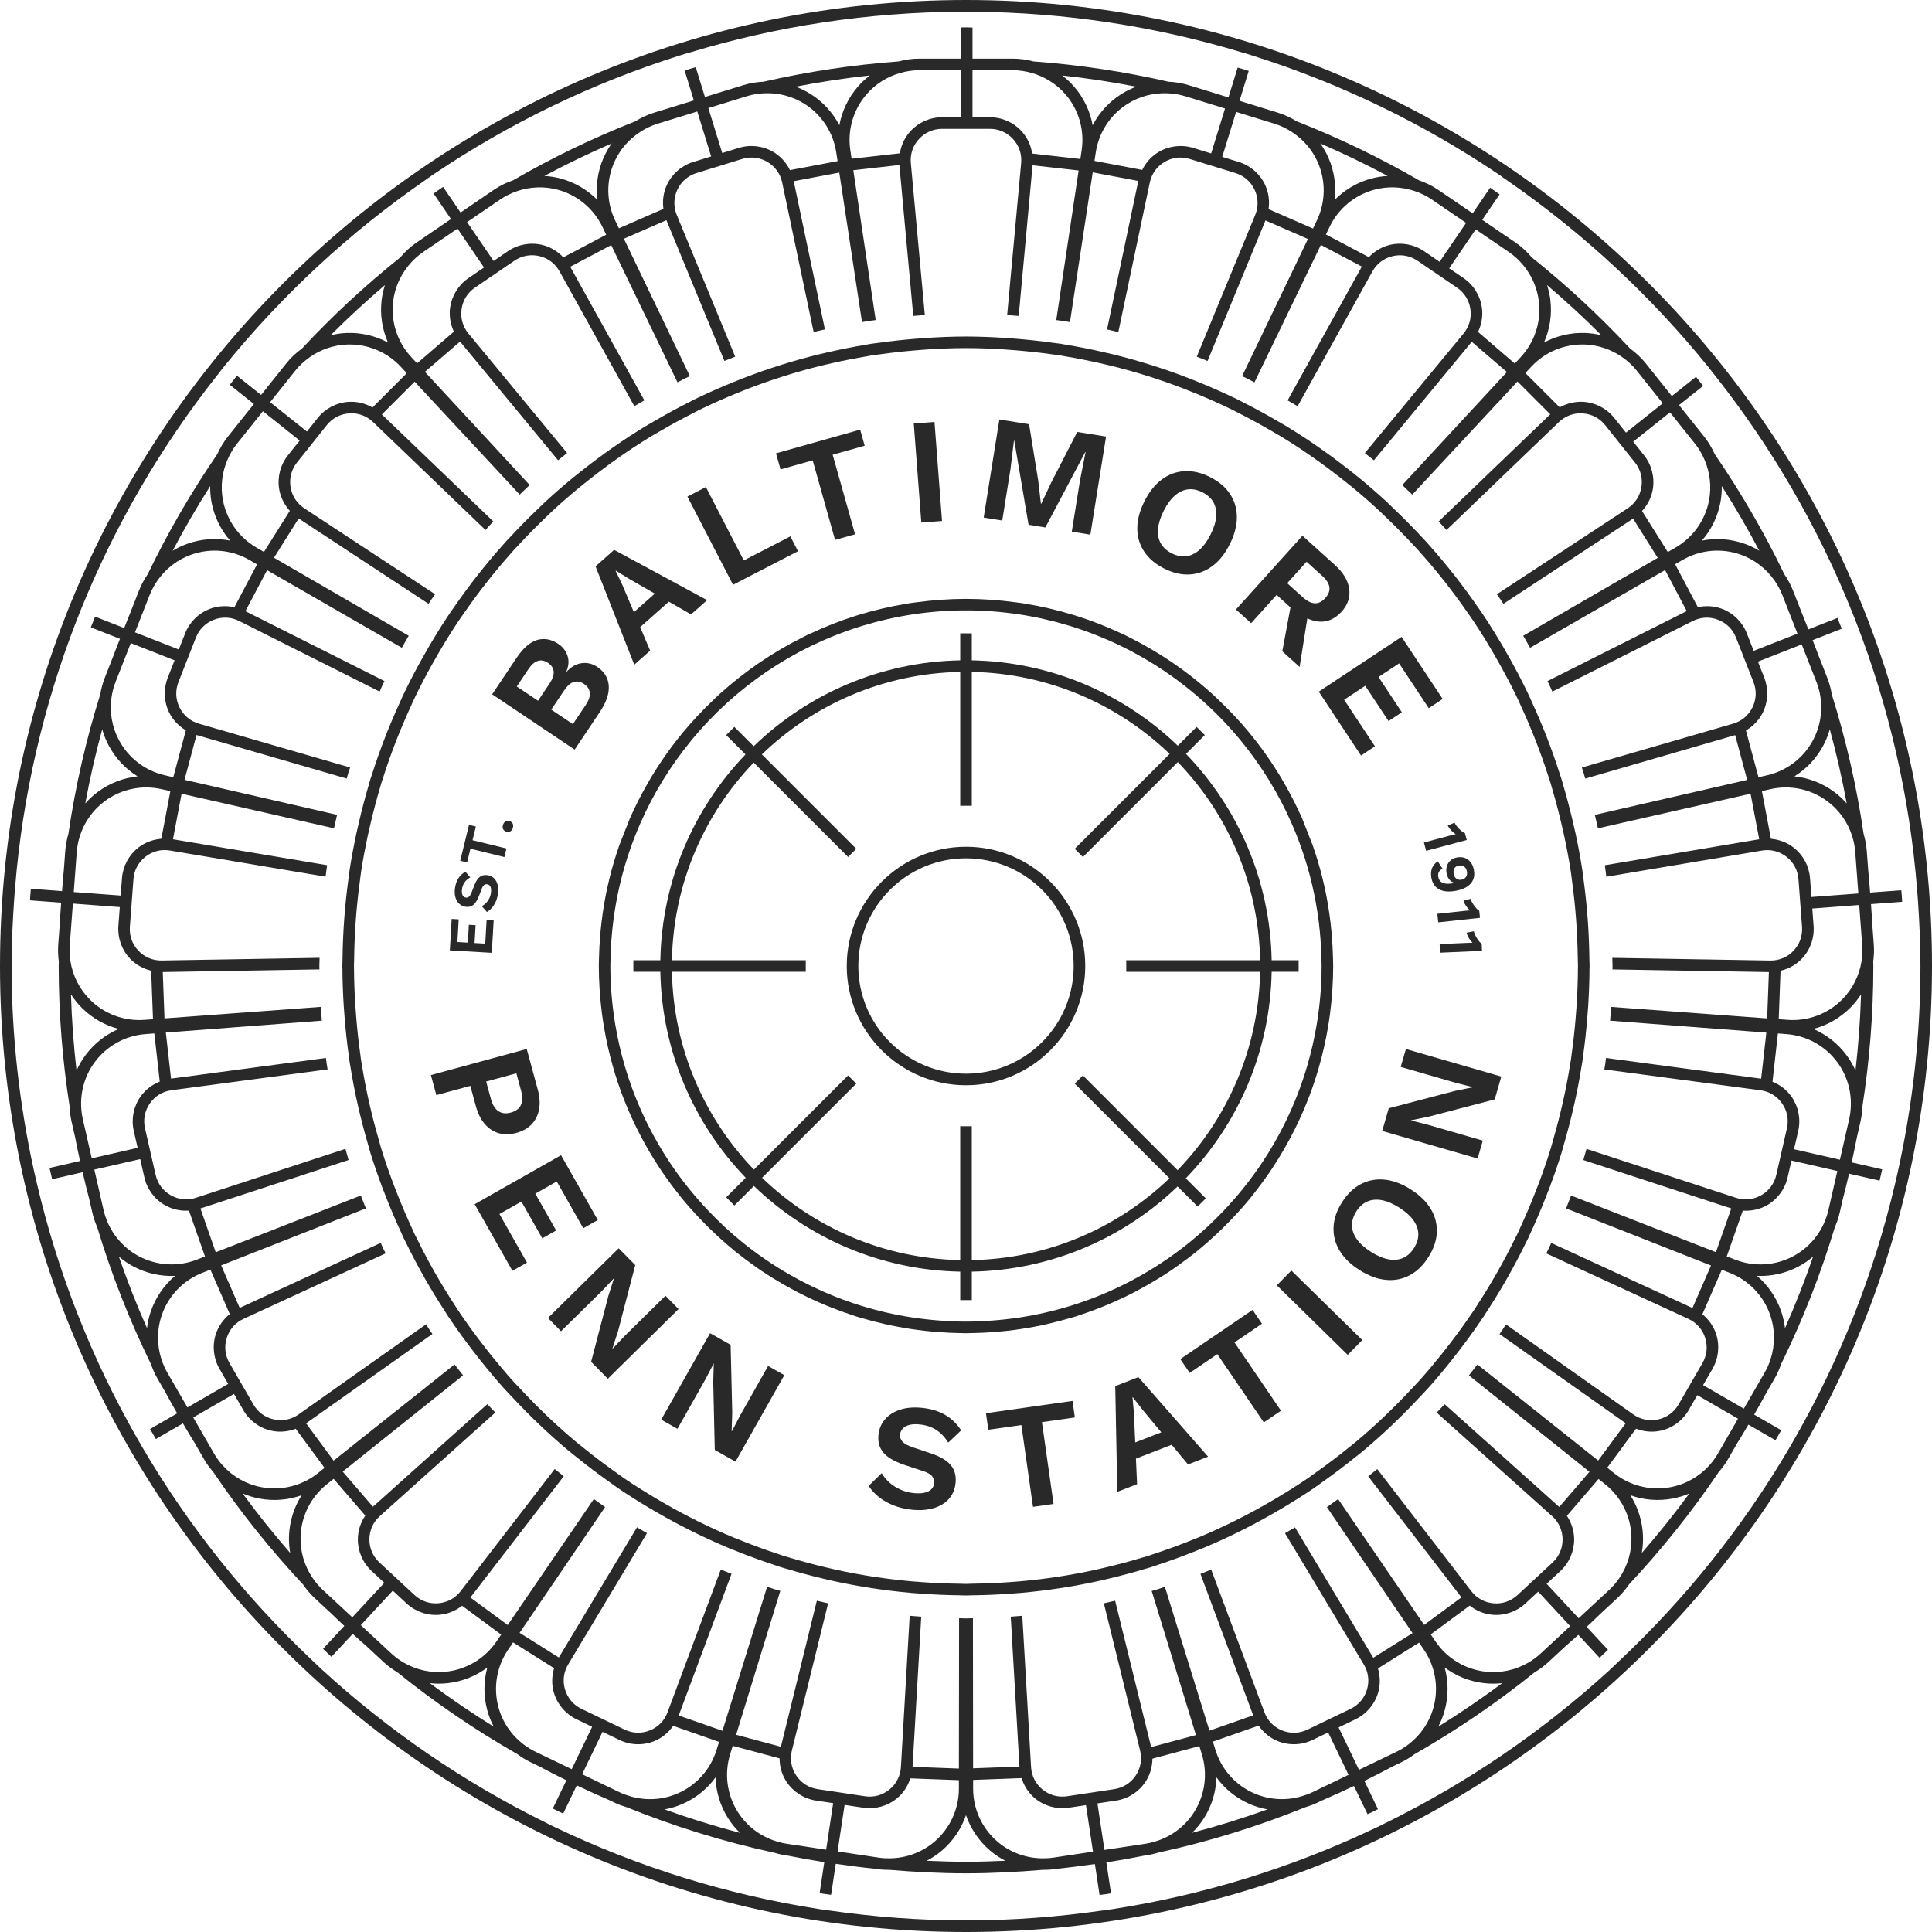 <?xml version="1.0" encoding="UTF-8"?>
<svg id="a" data-name="Layer 1" xmlns="http://www.w3.org/2000/svg" width="200" height="199.999" viewBox="0 0 200 199.999">
  <path d="M62.082,73.727c.682-1.018.994-1.931.936-2.739-.059-.808-.455-1.457-1.188-1.949-.5-.335-1.039-.465-1.615-.388-.576.077-1.107.383-1.593.921l-.013-.009c.264-.599.311-1.154.142-1.667-.169-.513-.482-.923-.938-1.229-.742-.497-1.48-.635-2.216-.415-.735.22-1.449.848-2.143,1.883l-2.506,3.74,8.541,5.723,2.592-3.869ZM55.696,72.541l-2.2-1.474,1.188-1.773c.63-.94,1.312-1.165,2.045-.673s.785,1.208.154,2.148l-1.188,1.773ZM57.067,73.46l1.327-1.98c.324-.483.659-.778,1.004-.883.346-.106.7-.037,1.062.206.354.237.552.538.594.904.043.366-.098.79-.422,1.274l-1.327,1.98-2.238-1.5Z" fill="#292929" stroke-width="0"/>
  <polygon points="55.413 123.569 57.635 122.309 60.378 127.147 61.882 126.295 58.079 119.587 49.136 124.658 53.046 131.555 54.551 130.702 51.7 125.675 53.977 124.384 56.136 128.192 57.572 127.378 55.413 123.569" fill="#292929" stroke-width="0"/>
  <polygon points="68.888 134.138 64.65 138.313 63.428 139.603 63.406 139.581 63.992 137.758 65.762 130.963 64.046 129.222 56.722 136.437 58.077 137.812 62.316 133.637 63.537 132.346 63.548 132.357 62.973 134.17 61.193 140.975 62.92 142.728 70.244 135.513 68.888 134.138" fill="#292929" stroke-width="0"/>
  <path d="M50.173,116.344c.403.472.882.79,1.439.957.556.166,1.17.157,1.842-.025.671-.183,1.204-.487,1.6-.912.395-.425.647-.943.755-1.553.108-.611.059-1.297-.149-2.058l-1.134-4.163-9.919,2.701.565,2.074,3.517-.957.569,2.089c.208.762.513,1.378.916,1.849ZM53.453,111.108l.483,1.774c.169.621.166,1.122-.011,1.504s-.524.644-1.046.785c-.511.139-.941.09-1.291-.149-.35-.238-.61-.668-.779-1.29l-.483-1.773,3.126-.851Z" fill="#292929" stroke-width="0"/>
  <polygon points="76.586 146.588 75.767 148.164 75.74 148.149 75.802 146.235 75.634 139.216 73.505 138.013 68.448 146.964 70.129 147.914 73.056 142.734 73.876 141.156 73.889 141.164 73.835 143.066 73.994 150.097 76.137 151.308 81.194 142.357 79.513 141.407 76.586 146.588" fill="#292929" stroke-width="0"/>
  <polygon points="48.7 87.861 52.214 88.722 52.43 87.838 48.916 86.978 49.262 85.563 48.552 85.389 47.641 89.108 48.352 89.282 48.7 87.861" fill="#292929" stroke-width="0"/>
  <polygon points="51.104 95.287 50.374 95.245 50.232 97.686 49.127 97.622 49.234 95.773 48.537 95.733 48.43 97.582 47.351 97.519 47.486 95.171 46.756 95.128 46.568 98.385 50.91 98.636 51.104 95.287" fill="#292929" stroke-width="0"/>
  <path d="M97.844,146.467c-.67-.39-1.471-.632-2.401-.725-.879-.088-1.645-.021-2.298.201-.654.221-1.17.558-1.549,1.011s-.599.984-.66,1.594c-.051.507.016.954.202,1.343.185.388.481.721.886.996.405.276.9.516,1.486.721l2.031.672c.475.152.793.333.955.542.161.209.229.448.202.717-.026.259-.123.47-.291.637s-.404.283-.709.351c-.304.069-.668.082-1.092.04-.496-.049-.961-.172-1.396-.366-.434-.194-.814-.439-1.14-.733-.326-.294-.591-.617-.795-.971l-1.353,1.32c.271.424.624.809,1.058,1.155.435.346.941.634,1.518.864.577.231,1.222.381,1.935.453.816.081,1.552.027,2.208-.164.655-.19,1.183-.508,1.582-.953.4-.446.633-1.004.7-1.676.071-.713-.09-1.316-.484-1.81-.394-.493-1.086-.903-2.076-1.232l-1.863-.625c-.515-.177-.871-.371-1.069-.584s-.283-.459-.255-.738c.023-.227.108-.427.256-.6s.369-.302.665-.387c.295-.085.66-.106,1.094-.063.661.066,1.23.25,1.706.555.476.303.898.744,1.268,1.323l1.332-1.26c-.433-.679-.985-1.215-1.656-1.605Z" fill="#292929" stroke-width="0"/>
  <path d="M47.538,93.556c.183.17.403.274.659.313.213.032.404.013.572-.057s.315-.188.44-.353c.125-.166.237-.37.336-.613l.328-.844c.074-.197.157-.328.249-.392s.194-.087.307-.07c.108.016.196.062.263.136.066.075.111.177.133.307.023.13.02.284-.006.462-.032.208-.093.403-.185.582-.091.18-.202.335-.333.466s-.274.236-.428.315l.529.6c.185-.105.355-.246.511-.422.156-.177.288-.384.397-.623.109-.239.187-.508.232-.809.052-.343.044-.655-.022-.936-.067-.281-.19-.511-.369-.689-.18-.178-.411-.288-.693-.331-.3-.045-.558.01-.775.166s-.405.44-.565.851l-.304.774c-.085.214-.176.36-.27.439s-.2.109-.317.092c-.095-.015-.178-.054-.249-.121-.07-.066-.119-.162-.149-.289-.03-.126-.031-.281-.004-.463.042-.278.132-.514.271-.709.138-.195.333-.364.586-.508l-.504-.59c-.297.169-.535.39-.714.665-.18.276-.298.608-.358.999-.056.369-.043.694.036.975s.211.506.394.676Z" fill="#292929" stroke-width="0"/>
  <path d="M52.746,85.001c-.156-.047-.295-.036-.417.035-.123.071-.209.19-.261.358-.051.168-.045.316.017.442.063.127.171.214.327.262.16.049.3.037.42-.034.121-.071.207-.191.257-.359.051-.168.047-.315-.013-.442-.06-.126-.17-.214-.33-.262Z" fill="#292929" stroke-width="0"/>
  <path d="M119.667,162.058c.073-.024.144-.05.216-.074,1.202-.394,2.386-.827,3.556-1.289.186-.073.372-.147.557-.222.185-.075.372-.145.557-.222,2.5-1.042,4.916-2.242,7.247-3.58.173-.099.346-.2.518-.301.172-.101.347-.198.518-.301,1.081-.647,2.148-1.316,3.187-2.024.063-.043.124-.088.187-.131.102-.07.2-.146.301-.216.063-.043.123-.09.186-.133.101-.071.2-.145.301-.216.062-.044.124-.089.185-.133,1.024-.731,2.026-1.49,3.005-2.279.156-.125.315-.246.47-.373.154-.127.313-.249.466-.377,2.059-1.722,4-3.581,5.833-5.544.136-.146.277-.288.412-.436.135-.147.277-.288.411-.437.839-.932,1.642-1.897,2.427-2.877.047-.059.093-.12.14-.18.077-.097.152-.196.228-.293.047-.06.093-.12.14-.18.076-.098.153-.195.228-.293.046-.06.094-.119.14-.18.762-.995,1.502-2.007,2.207-3.046.112-.165.226-.329.337-.496.111-.166.213-.339.322-.506,1.456-2.232,2.781-4.558,3.961-6.969.088-.18.185-.354.271-.535.086-.18.161-.366.245-.547.528-1.132,1.019-2.283,1.483-3.449.028-.07.055-.141.083-.212.045-.115.091-.23.135-.346.027-.071.056-.141.083-.212.044-.116.092-.23.135-.346.027-.071.056-.141.083-.212.436-1.169.85-2.35,1.22-3.55.059-.191.106-.386.163-.577.057-.191.107-.385.163-.577.733-2.541,1.324-5.142,1.748-7.801.032-.198.069-.393.099-.591.03-.197.047-.397.075-.595.173-1.231.307-2.474.411-3.727.006-.075.011-.151.017-.227.01-.123.019-.247.028-.371.006-.076.012-.151.017-.227.009-.124.02-.247.028-.371.005-.076.013-.151.017-.227.076-1.24.124-2.488.13-3.746,0-.103.008-.205.008-.309,0-.097-.007-.193-.007-.29,0-.201-.012-.399-.015-.599-.036-2.697-.236-5.354-.589-7.963-.027-.198-.047-.398-.075-.595-.029-.198-.051-.397-.082-.594-.191-1.242-.426-2.469-.686-3.686-.016-.074-.035-.147-.051-.222-.026-.121-.056-.241-.083-.362-.017-.074-.034-.148-.051-.222-.027-.121-.055-.242-.083-.363-.017-.074-.033-.148-.051-.221-.289-1.221-.605-2.431-.961-3.624-.057-.191-.104-.387-.163-.577-.059-.191-.128-.378-.189-.569-.814-2.558-1.785-5.044-2.894-7.454-.084-.181-.16-.367-.245-.547-.085-.181-.169-.362-.256-.542-.545-1.13-1.129-2.236-1.736-3.328-.037-.066-.076-.131-.113-.198-.061-.108-.123-.215-.184-.323-.037-.066-.075-.132-.113-.198-.062-.108-.122-.216-.184-.323-.038-.066-.074-.132-.113-.198-.633-1.083-1.287-2.15-1.979-3.191-.111-.167-.223-.331-.335-.497-.112-.166-.232-.325-.345-.49-1.523-2.205-3.172-4.314-4.947-6.309-.133-.149-.264-.301-.398-.449s-.276-.289-.411-.436c-.851-.922-1.731-1.816-2.633-2.687-.055-.053-.109-.105-.164-.158-.089-.086-.178-.172-.267-.257-.055-.052-.109-.106-.164-.158-.09-.085-.177-.173-.268-.258-.056-.052-.108-.106-.164-.158-.921-.852-1.869-1.674-2.838-2.472-.154-.127-.314-.247-.47-.373-.155-.125-.313-.248-.469-.372-2.102-1.665-4.3-3.211-6.599-4.607-.171-.104-.347-.199-.518-.301-.172-.102-.346-.201-.518-.301-1.086-.632-2.189-1.235-3.313-1.804-.068-.034-.135-.071-.203-.105-.111-.056-.218-.116-.329-.17-.068-.034-.134-.072-.203-.105-.111-.054-.223-.107-.334-.161-.068-.033-.139-.062-.208-.095-1.133-.542-2.287-1.044-3.454-1.52-.185-.075-.371-.148-.557-.222-.186-.074-.37-.15-.557-.222-2.498-.964-5.069-1.775-7.704-2.424-.194-.048-.389-.09-.584-.136s-.388-.092-.584-.136c-1.224-.277-2.459-.524-3.708-.729-.075-.012-.149-.029-.225-.041-.122-.02-.242-.047-.365-.066-.075-.012-.152-.018-.227-.029-.122-.018-.246-.03-.368-.047-.075-.011-.151-.018-.227-.029-1.241-.175-2.494-.31-3.756-.413-.199-.016-.398-.032-.598-.046s-.397-.033-.597-.046c-1.338-.084-2.684-.141-4.043-.141s-2.704.057-4.043.141c-.2.013-.398.032-.598.046-.199.014-.399.03-.598.046-1.262.103-2.515.238-3.756.413-.075.011-.152.018-.227.029-.122.018-.246.029-.367.047-.075.011-.152.018-.227.029-.123.019-.243.046-.365.066-.075.012-.15.028-.225.041-1.249.205-2.483.452-3.707.729-.195.044-.389.09-.584.136-.194.046-.39.089-.583.136-2.635.648-5.206,1.459-7.704,2.424-.187.072-.371.148-.557.222-.186.074-.372.147-.557.222-1.168.476-2.322.978-3.454,1.52-.069.033-.139.062-.208.095-.111.054-.223.106-.334.161-.069.034-.135.071-.203.105-.111.055-.219.115-.329.171-.068.034-.135.071-.203.105-1.124.569-2.227,1.171-3.313,1.803-.173.1-.347.199-.518.301-.172.102-.347.197-.518.301-2.299,1.396-4.498,2.942-6.599,4.607-.157.124-.314.247-.469.373s-.315.246-.469.373c-.969.797-1.917,1.62-2.839,2.472-.056.052-.109.106-.164.158-.091.084-.177.173-.267.257-.055.052-.109.106-.164.158-.09.085-.178.172-.268.258-.055.053-.109.105-.164.158-.902.871-1.782,1.765-2.632,2.687-.136.147-.277.288-.412.436s-.265.299-.398.449c-1.775,1.995-3.423,4.105-4.947,6.309-.114.164-.233.324-.345.49-.112.165-.225.33-.335.497-.692,1.041-1.346,2.109-1.979,3.192-.038.065-.075.132-.113.198-.062.107-.122.215-.184.323-.038.066-.075.132-.113.198-.061.108-.124.215-.184.323-.037.066-.076.131-.113.198-.607,1.092-1.191,2.198-1.736,3.328-.087.18-.17.362-.256.542-.085.181-.162.366-.245.547-1.109,2.41-2.079,4.896-2.894,7.454-.061.191-.13.377-.189.569-.059.19-.106.386-.163.577-.356,1.194-.673,2.403-.961,3.625-.017.074-.034.148-.051.221-.028.121-.056.241-.083.362-.017.074-.034.148-.051.222-.027.121-.057.241-.083.362-.016.074-.035.147-.051.222-.26,1.218-.495,2.444-.686,3.686-.03.197-.053.396-.082.594-.028.197-.048.397-.075.595-.353,2.609-.553,5.266-.589,7.963-.003.2-.014.399-.015.599,0,.097-.007.193-.007.291,0,.103.007.205.008.309.006,1.258.054,2.506.13,3.747.005.076.012.151.017.227.008.124.019.247.028.371.005.076.012.151.017.227.009.124.018.247.028.371.006.075.011.151.017.227.104,1.252.238,2.495.411,3.726.028.197.046.398.075.595.03.198.068.394.099.591.424,2.658,1.015,5.259,1.748,7.801.055.192.106.386.163.577.057.191.104.387.163.577.37,1.2.784,2.381,1.22,3.55.027.071.056.141.083.212.044.116.091.23.135.346.027.071.056.141.083.212.045.116.09.231.135.346.028.071.055.141.083.212.464,1.166.955,2.318,1.483,3.449.084.181.159.367.245.547.086.181.183.355.271.535,1.18,2.411,2.505,4.737,3.961,6.969.109.167.211.34.322.506.111.166.225.33.337.496.705,1.039,1.445,2.051,2.207,3.046.046.06.094.12.14.18.076.098.152.195.228.293.047.06.093.12.14.18.076.097.151.196.228.293.047.059.093.121.14.18.785.98,1.588,1.944,2.427,2.876.134.149.276.289.411.437.135.147.275.29.412.436,1.833,1.963,3.774,3.822,5.833,5.544.153.128.312.25.466.377s.314.247.469.373c.979.789,1.982,1.548,3.006,2.279.062.044.123.089.185.133.101.071.2.145.301.216.062.044.123.09.186.133.102.071.199.146.301.216.063.043.124.088.187.131,1.039.708,2.106,1.376,3.187,2.023.171.103.346.2.518.301.172.101.345.202.518.301,2.331,1.338,4.748,2.538,7.247,3.58.184.077.372.147.557.222s.371.149.557.222c1.17.462,2.354.895,3.556,1.289.073.024.144.051.216.074.118.038.232.082.35.12.073.023.145.047.218.07.118.037.238.066.356.102.073.022.147.041.22.063,1.203.365,2.422.688,3.654.983.194.046.389.092.584.136.195.045.388.093.583.136,2.616.573,5.289.983,8.011,1.224.199.018.398.03.598.046.199.016.398.032.598.046,1.252.087,2.512.143,3.783.158.077,0,.152.005.229.006.124,0,.246.009.37.01.038,0,.076.003.115.003.038,0,.076-.003.114-.003.124,0,.246-.009.37-.01.077,0,.152-.005.229-.006,1.27-.014,2.53-.07,3.782-.157.2-.014.399-.03.598-.046.199-.016.399-.028.597-.046,2.722-.241,5.396-.651,8.011-1.224.195-.043.389-.092.584-.136s.389-.09.584-.136c1.231-.294,2.451-.618,3.654-.983.073-.022.147-.041.22-.063.118-.036.238-.065.356-.102.073-.023.145-.047.218-.07.118-.037.233-.082.351-.12ZM100.486,163.95c-.125,0-.248.009-.373.01-.038,0-.075.003-.113.003-.038,0-.075-.003-.113-.003-.125,0-.248-.009-.373-.01-.076,0-.15-.005-.226-.006-1.248-.014-2.485-.069-3.715-.155-.2-.014-.399-.03-.598-.046s-.399-.028-.598-.046c-2.648-.236-5.249-.635-7.794-1.191-.195-.043-.389-.092-.583-.136-.195-.045-.389-.09-.584-.136-1.209-.289-2.407-.607-3.588-.965-.072-.022-.145-.04-.217-.062-.119-.036-.24-.066-.359-.103-.072-.023-.143-.047-.215-.07-.119-.038-.235-.082-.353-.121-.072-.023-.142-.05-.214-.073-1.18-.387-2.343-.812-3.492-1.267-.186-.073-.372-.147-.557-.222-.185-.075-.373-.145-.557-.222-2.431-1.015-4.781-2.184-7.05-3.484-.173-.099-.346-.2-.518-.301-.172-.101-.347-.199-.518-.301-1.061-.636-2.109-1.292-3.129-1.987-.062-.042-.123-.087-.185-.129-.103-.071-.201-.147-.304-.218-.062-.043-.122-.088-.183-.132-.102-.071-.202-.146-.304-.218-.061-.044-.122-.088-.183-.132-1.005-.719-1.99-1.464-2.951-2.239-.155-.125-.315-.246-.469-.373-.154-.127-.312-.25-.465-.378-2.002-1.677-3.89-3.485-5.673-5.394-.136-.146-.276-.288-.411-.436-.135-.147-.277-.288-.411-.437-.824-.915-1.612-1.862-2.383-2.825-.047-.059-.091-.119-.138-.177-.078-.098-.153-.197-.23-.295-.046-.059-.092-.118-.138-.177-.077-.098-.154-.196-.23-.295-.046-.059-.093-.118-.138-.177-.748-.977-1.474-1.971-2.166-2.992-.112-.165-.225-.33-.336-.496-.111-.166-.213-.339-.322-.506-1.414-2.172-2.702-4.434-3.851-6.779-.088-.18-.185-.354-.272-.535-.086-.18-.161-.366-.246-.547-.519-1.111-1.001-2.242-1.457-3.387-.028-.069-.054-.14-.082-.209-.046-.116-.091-.232-.137-.349-.027-.07-.055-.139-.082-.209-.045-.117-.092-.232-.136-.349-.026-.07-.056-.139-.082-.209-.428-1.149-.833-2.308-1.196-3.487-.059-.191-.106-.386-.163-.577s-.107-.385-.163-.577c-.711-2.472-1.286-5.002-1.699-7.586-.032-.198-.07-.393-.1-.591-.03-.197-.047-.397-.075-.595-.17-1.209-.302-2.429-.404-3.659-.006-.074-.011-.149-.017-.224-.01-.124-.019-.249-.028-.374-.006-.075-.012-.149-.017-.224-.009-.125-.02-.249-.028-.374-.005-.075-.012-.149-.017-.224-.074-1.218-.121-2.443-.127-3.679,0-.097-.007-.192-.007-.288,0-.104.007-.207.008-.311,0-.201.012-.399.015-.6.037-2.622.231-5.206.573-7.744.027-.198.047-.398.075-.595.028-.198.051-.397.081-.594.187-1.219.418-2.424.672-3.62.016-.073.034-.145.05-.219.027-.122.057-.243.084-.365.016-.073.034-.146.05-.219.028-.122.055-.244.084-.365.017-.073.033-.146.05-.219.284-1.199.595-2.387.944-3.559.057-.191.104-.387.163-.577.059-.192.129-.378.19-.569.793-2.487,1.737-4.905,2.813-7.25.083-.182.16-.367.245-.547.085-.181.168-.363.255-.543.535-1.11,1.108-2.196,1.704-3.269.036-.066.075-.13.111-.195.061-.109.124-.217.186-.325.037-.065.074-.13.111-.195.062-.108.123-.217.186-.325.038-.065.073-.13.111-.195.621-1.063,1.264-2.111,1.943-3.134.111-.167.224-.331.336-.496.112-.166.232-.326.345-.49,1.483-2.144,3.086-4.195,4.81-6.137.133-.149.262-.302.396-.45s.276-.289.412-.436c.835-.906,1.699-1.783,2.584-2.639.054-.052.108-.104.162-.156.09-.086.179-.174.27-.26.054-.052.108-.105.162-.156.091-.085.178-.174.27-.259.055-.051.107-.105.162-.156.905-.837,1.836-1.644,2.788-2.427.154-.127.314-.247.469-.373.155-.125.313-.249.469-.373,2.045-1.619,4.183-3.123,6.418-4.483.171-.104.347-.199.518-.301s.346-.201.518-.301c1.066-.621,2.149-1.213,3.253-1.772.067-.034.133-.07.2-.104.111-.056.22-.117.332-.172.068-.033.133-.071.2-.104.112-.055.224-.108.337-.162.068-.033.137-.061.205-.094,1.112-.532,2.246-1.025,3.392-1.493.185-.075.371-.148.557-.222.186-.074.37-.15.557-.222,2.431-.937,4.932-1.726,7.495-2.359.194-.048.389-.09.583-.136.194-.046.389-.092.584-.136,1.202-.272,2.414-.515,3.641-.717.074-.012.148-.028.222-.04.123-.02.244-.047.368-.066.074-.011.15-.018.224-.029.123-.019.248-.03.37-.048.074-.011.149-.018.224-.029,1.219-.172,2.449-.305,3.689-.405.199-.016.398-.032.598-.046s.397-.034.597-.046c1.302-.081,2.611-.136,3.933-.136s2.631.055,3.933.136c.2.012.398.032.597.046.2.014.399.03.598.046,1.24.101,2.47.233,3.689.405.074.01.149.018.224.029.123.018.248.029.37.048.074.011.15.017.224.029.124.019.244.047.367.066.075.012.148.028.222.04,1.227.202,2.439.445,3.641.717.195.044.389.09.584.136.194.046.39.088.584.136,2.563.632,5.064,1.422,7.495,2.359.186.072.371.148.556.222.186.074.372.147.557.222,1.147.467,2.28.96,3.392,1.493.068.032.137.061.205.094.112.054.225.107.337.162.068.033.133.07.2.104.112.055.22.116.332.172.067.034.133.07.2.104,1.104.559,2.187,1.151,3.253,1.772.173.101.347.199.518.301.172.102.348.197.518.301,2.235,1.36,4.373,2.864,6.418,4.483.157.124.314.247.469.373.155.125.315.246.47.373.952.783,1.883,1.59,2.788,2.427.055.051.107.105.162.156.091.085.179.174.27.26.055.051.108.104.162.156.091.086.179.173.269.259.054.052.108.104.162.156.885.856,1.749,1.733,2.584,2.639.135.147.277.287.411.436.134.148.264.3.397.45,1.725,1.941,3.328,3.993,4.81,6.137.114.164.233.324.345.49.112.165.225.33.336.497.679,1.022,1.322,2.071,1.943,3.134.038.065.074.13.111.195.063.108.124.217.186.325.037.065.074.13.111.195.062.109.124.216.185.325.037.065.075.13.111.195.595,1.073,1.169,2.159,1.704,3.269.087.18.169.362.255.543.085.181.162.366.246.547,1.077,2.345,2.02,4.763,2.813,7.25.061.191.131.377.19.569.059.19.106.386.163.577.35,1.172.661,2.36.944,3.559.017.073.033.146.05.219.028.122.056.244.084.365.017.073.034.146.05.219.027.122.057.243.084.365.016.073.035.145.05.219.255,1.196.485,2.401.673,3.62.03.197.052.396.081.594.028.197.048.397.075.595.342,2.538.536,5.121.573,7.744.003.2.014.399.015.599,0,.104.008.207.008.311,0,.097-.007.192-.007.289-.005,1.235-.052,2.46-.127,3.679-.005.075-.012.149-.017.224-.008.125-.02.249-.028.374-.005.075-.011.149-.017.224-.009.125-.018.249-.028.374-.006.075-.011.149-.017.224-.102,1.23-.234,2.45-.404,3.659-.028.197-.045.398-.075.594-.03.198-.069.393-.1.591-.413,2.585-.988,5.114-1.699,7.586-.055.192-.106.386-.163.577s-.104.387-.163.577c-.363,1.178-.768,2.338-1.196,3.486-.026.07-.055.139-.082.209-.044.117-.092.232-.136.349-.027.07-.055.139-.082.209-.045.116-.091.233-.136.349-.027.07-.054.14-.082.209-.456,1.145-.938,2.276-1.457,3.387-.084.181-.16.367-.246.547-.086.181-.184.355-.272.535-1.148,2.345-2.437,4.606-3.851,6.779-.109.167-.211.34-.322.506-.111.167-.224.331-.336.497-.692,1.021-1.418,2.014-2.166,2.991-.046.06-.092.118-.138.177-.076.099-.153.197-.23.295-.046.059-.092.119-.138.177-.077.098-.152.198-.23.295-.047.059-.091.119-.138.177-.771.962-1.56,1.91-2.383,2.825-.134.149-.276.289-.411.436-.135.147-.275.29-.412.436-1.783,1.909-3.672,3.717-5.673,5.394-.153.128-.31.251-.465.378-.154.127-.314.247-.47.373-.961.775-1.945,1.52-2.951,2.239-.061.044-.122.088-.183.131-.102.072-.202.147-.304.218-.062.043-.121.089-.183.132-.102.071-.201.148-.303.218-.062.043-.122.087-.185.129-1.02.695-2.068,1.351-3.13,1.987-.171.103-.346.2-.518.301-.172.101-.345.202-.518.301-2.268,1.301-4.619,2.469-7.05,3.484-.184.077-.372.147-.557.222-.185.075-.371.149-.557.222-1.149.454-2.312.879-3.492,1.266-.072.024-.142.05-.214.073-.119.038-.234.083-.353.121-.072.023-.143.047-.215.07-.118.037-.24.067-.359.103-.072.022-.145.041-.217.062-1.182.358-2.379.676-3.588.965-.194.046-.389.092-.584.136-.195.045-.388.094-.584.136-2.545.556-5.146.955-7.794,1.191-.198.018-.398.03-.597.046-.199.016-.398.032-.598.046-1.23.086-2.467.141-3.714.155-.076,0-.15.005-.226.006Z" fill="#292929" stroke-width="0"/>
  <path d="M182.893,144.115l.823-1.426c.271-.469.485-.96.658-1.463,2.226-4.538,4.091-9.281,5.57-14.191.208-.477.381-.971.499-1.487l.306-1.341c.239-.897.454-1.802.667-2.709l3.158.721c.046-.194.091-.389.135-.583h0c.044-.195.092-.389.135-.584l-3.158-.721c.19-.859.371-1.72.538-2.588l.372-1.629c.116-.507.173-1.02.194-1.532.744-4.754,1.138-9.623,1.138-14.583,0-.159-.011-.316-.012-.475.08-.582.101-1.176.056-1.773l-.153-2.046c-.032-.707-.086-1.407-.134-2.11l3.23-.242c-.014-.2-.031-.398-.045-.597-.015-.199-.03-.399-.046-.598l-3.23.242c-.064-.792-.117-1.587-.201-2.373l-.144-1.926c-.046-.608-.157-1.202-.327-1.775-.725-4.947-1.829-9.772-3.296-14.44-.095-.589-.252-1.171-.474-1.737l-.841-2.143c-.213-.585-.448-1.158-.671-1.738l3.015-1.183c-.072-.186-.147-.371-.22-.557-.073-.186-.146-.372-.22-.557l-3.015,1.183c-.232-.579-.447-1.167-.691-1.741l-.892-2.272c-.237-.602-.543-1.167-.902-1.69-2.087-4.344-4.506-8.497-7.211-12.441-.287-.642-.646-1.255-1.094-1.816l-2.597-3.256,2.494-1.989c-.124-.157-.246-.315-.37-.471-.125-.156-.245-.316-.37-.471l-2.5,1.994-2.689-3.372c-.477-.598-1.035-1.112-1.641-1.553-3.153-3.388-6.553-6.539-10.171-9.433-.488-.579-1.048-1.103-1.687-1.539l-3.441-2.346,1.798-2.638c-.164-.114-.323-.234-.488-.347-.165-.113-.324-.234-.489-.346l-1.811,2.656-3.564-2.43c-.622-.424-1.295-.747-1.992-.988-4.04-2.339-8.268-4.382-12.658-6.107-.603-.373-1.25-.681-1.941-.894l-3.98-1.228.954-3.093c-.191-.06-.379-.125-.57-.184-.19-.059-.386-.106-.577-.164l-.953,3.088-4.122-1.271c-.684-.211-1.384-.321-2.085-.354-4.544-1.04-9.21-1.748-13.976-2.1-.695-.184-1.414-.29-2.147-.29h-4.165v-3.22c-.2-.001-.398-.015-.599-.015-.025,0-.049-.002-.074-.002-.176,0-.349.012-.525.013v3.224h-4.313c-.734,0-1.453.106-2.148.29-4.766.353-9.432,1.06-13.975,2.1-.701.033-1.401.143-2.085.354l-3.98,1.228-.952-3.085c-.191.058-.386.105-.576.164-.191.059-.382.117-.573.177l.955,3.096c-.006.002-.011.004-.017.006l-4.104,1.266c-.691.213-1.339.521-1.941.894-4.39,1.725-8.617,3.768-12.657,6.107-.697.241-1.37.564-1.992.988l-3.441,2.346-1.808-2.652c-.166.112-.328.227-.493.34-.165.113-.324.234-.488.348l1.8,2.64-3.564,2.43c-.639.436-1.199.96-1.687,1.539-3.617,2.894-7.017,6.045-10.17,9.432-.606.44-1.164.954-1.641,1.553l-2.597,3.256-2.501-1.994c-.126.155-.245.315-.37.471h0c-.125.156-.247.314-.37.471l2.494,1.989-2.689,3.372c-.447.561-.807,1.174-1.094,1.816-2.705,3.943-5.123,8.097-7.211,12.44-.36.523-.666,1.088-.902,1.69l-.892,2.272c-.224.528-.422,1.07-.636,1.603l-3.015-1.183c-.075.185-.147.371-.22.557-.073.186-.148.371-.22.557l3.015,1.183c-.242.625-.496,1.243-.725,1.874l-.842,2.144c-.222.566-.379,1.148-.474,1.737-1.467,4.667-2.571,9.493-3.296,14.44-.171.573-.282,1.168-.327,1.775l-.144,1.926c-.078.738-.128,1.483-.189,2.226l-3.23-.242c-.016.199-.03.398-.046.597-.015.199-.032.398-.046.598l3.23.242c-.052.752-.111,1.501-.145,2.257l-.153,2.046c-.045.597-.023,1.191.056,1.773,0,.159-.012.316-.012.475,0,4.96.393,9.829,1.138,14.583.021.512.078,1.024.194,1.532l.372,1.629c.157.819.326,1.632.505,2.443l-3.158.721c.043.195.091.389.135.583.044.195.09.389.135.584l3.158-.721c.223.955.449,1.909.701,2.853l.306,1.341c.118.516.291,1.01.499,1.487,1.479,4.91,3.344,9.653,5.57,14.191.174.503.388.995.659,1.463l.823,1.426c.396.742.812,1.47,1.227,2.2l-2.804,1.619c.099.173.199.346.299.519h0c.1.173.198.347.299.519l2.804-1.619c.401.684.803,1.366,1.221,2.038l.969,1.678c.277.48.604.923.963,1.333,2.787,4.13,5.907,8.014,9.297,11.644.35.512.757.99,1.22,1.42l1.704,1.581c.438.429.885.849,1.332,1.27l-2.202,2.373c.145.137.287.277.433.413h0c.146.136.287.278.434.414l2.202-2.373c.474.436.961.858,1.444,1.284l1.745,1.62c.447.415.934.776,1.45,1.08,3.89,3.137,8.037,5.963,12.4,8.457.426.316.878.601,1.364.835l.883.425c.935.501,1.881.984,2.835,1.454l-1.406,2.919c.179.088.353.186.533.273.18.087.362.169.542.255l1.406-2.919c1.135.541,2.281,1.061,3.441,1.558l.484.233c.406.196.827.345,1.253.472,4.88,1.975,9.959,3.555,15.204,4.692.372.111.75.205,1.139.264l.244.037c1.277.257,2.564.487,3.859.691l-.483,3.205c.197.031.394.065.591.095.197.03.397.047.595.076l.483-3.204c1.341.194,2.687.372,4.045.508l.234.035c.436.066.871.085,1.305.082,2.608.218,5.238.357,7.902.357s5.294-.139,7.901-.357c.434.003.87-.016,1.305-.082l.234-.035c1.309-.131,2.606-.305,3.899-.489l.483,3.204c.197-.028.397-.046.594-.076.198-.03.396-.057.593-.088l-.483-3.205c1.346-.21,2.681-.451,4.007-.718l.241-.036c.389-.059.767-.153,1.138-.263,5.245-1.137,10.325-2.717,15.206-4.693.425-.127.846-.276,1.251-.472l.48-.231c1.115-.478,2.217-.98,3.31-1.499l1.406,2.919c.18-.086.366-.162.545-.248.18-.087.354-.185.533-.274l-1.406-2.919c1-.491,1.991-.999,2.97-1.523l.879-.423c.486-.234.938-.519,1.364-.835,4.363-2.494,8.511-5.321,12.401-8.458.516-.304,1.002-.665,1.449-1.08l1.743-1.618c.447-.394.9-.781,1.339-1.184l2.202,2.373c.147-.135.287-.277.433-.413.146-.136.288-.277.434-.414l-2.202-2.373c.484-.455.968-.91,1.442-1.375l1.701-1.578c.463-.43.87-.908,1.22-1.42,3.39-3.63,6.511-7.514,9.298-11.644.359-.41.686-.852.963-1.333l.968-1.677c.392-.631.771-1.27,1.148-1.911l2.804,1.619c.101-.172.199-.346.299-.519.1-.173.2-.346.299-.519l-2.804-1.619c.441-.772.882-1.543,1.301-2.328ZM169.957,160.763c.102-.58.146-1.174.124-1.774-.056-1.51-.516-2.956-1.309-4.202,1.391.495,2.903.623,4.388.341.596-.113,1.173-.29,1.721-.523-1.554,2.125-3.2,4.176-4.925,6.158ZM148.889,178.745c.284-.543.513-1.119.675-1.723.392-1.459.378-2.977-.012-4.401,1.184.883,2.591,1.451,4.093,1.619.623.07,1.244.067,1.856,0-2.132,1.598-4.344,3.091-6.611,4.504ZM123.406,189.731c.464-.455.883-.962,1.236-1.524.805-1.279,1.238-2.733,1.286-4.209.871,1.193,2.048,2.15,3.434,2.753.599.261,1.22.443,1.85.558-2.554.916-5.155,1.729-7.806,2.421ZM100,192.729c-1.364,0-2.718-.045-4.068-.103.566-.295,1.105-.652,1.598-1.076,1.146-.985,1.989-2.247,2.469-3.643.481,1.396,1.323,2.658,2.469,3.643.494.424,1.032.781,1.599,1.076-1.35.059-2.704.103-4.068.103ZM68.789,187.31c.63-.115,1.251-.297,1.85-.558,1.386-.603,2.563-1.561,3.434-2.753.048,1.476.481,2.93,1.286,4.209.353.561.772,1.068,1.236,1.524-2.651-.692-5.252-1.506-7.805-2.421ZM44.5,174.241c.611.067,1.233.069,1.855,0,1.502-.168,2.909-.736,4.093-1.619-.39,1.425-.404,2.942-.012,4.401.162.603.39,1.179.674,1.722-2.267-1.413-4.479-2.907-6.61-4.504ZM25.118,154.605c.549.233,1.125.41,1.721.523,1.485.282,2.997.154,4.388-.341-.792,1.246-1.253,2.692-1.309,4.202-.022.6.022,1.194.124,1.774-1.724-1.983-3.371-4.033-4.924-6.158ZM12.307,130.083c.462.393.97.739,1.516,1.029,1.336.707,2.818,1.031,4.293.968-1.124.958-1.991,2.203-2.489,3.63-.203.582-.34,1.179-.411,1.78-1.073-2.417-2.042-4.887-2.909-7.406ZM21.761,50.32c-.008.559.034,1.121.139,1.68.28,1.485.951,2.846,1.92,3.96-1.45-.282-2.964-.183-4.39.317-.549.192-1.068.443-1.557.737,1.204-2.29,2.503-4.521,3.887-6.694ZM39.85,29.51c-.164.517-.287,1.051-.349,1.6-.17,1.502.07,3,.668,4.35-1.302-.697-2.778-1.048-4.288-.991-.562.021-1.114.105-1.652.235,1.798-1.811,3.68-3.535,5.621-5.193ZM63.323,14.848c-.327.463-.614.958-.845,1.487-.605,1.385-.817,2.887-.644,4.354-1.039-1.05-2.346-1.821-3.806-2.211-.553-.148-1.114-.232-1.675-.265,2.269-1.216,4.593-2.337,6.969-3.365ZM90.041,7.812c-.452.347-.874.738-1.252,1.178-.986,1.145-1.632,2.518-1.899,3.97-.683-1.309-1.705-2.431-2.985-3.234-.489-.307-1.006-.556-1.537-.754,2.524-.488,5.081-.882,7.673-1.16ZM117.633,8.973c-.532.198-1.048.447-1.538.754-1.28.803-2.302,1.925-2.985,3.234-.267-1.452-.912-2.826-1.899-3.97-.379-.439-.801-.831-1.252-1.178,2.592.278,5.149.672,7.674,1.16ZM143.647,18.213c-.561.033-1.122.118-1.675.265-1.46.39-2.767,1.161-3.806,2.211.173-1.467-.039-2.969-.644-4.354-.231-.529-.518-1.025-.845-1.488,2.376,1.027,4.701,2.149,6.97,3.365ZM165.771,34.704c-.538-.13-1.09-.213-1.652-.235-1.51-.057-2.986.294-4.288.991.598-1.351.838-2.849.668-4.35-.062-.549-.185-1.083-.349-1.6,1.941,1.659,3.824,3.383,5.622,5.194ZM182.126,57.015c-.489-.295-1.009-.545-1.557-.737-1.426-.5-2.94-.599-4.39-.317.969-1.114,1.64-2.475,1.92-3.96.105-.559.147-1.121.139-1.68,1.385,2.173,2.684,4.404,3.887,6.694ZM184.784,137.489c-.072-.601-.208-1.198-.411-1.78-.498-1.427-1.365-2.672-2.489-3.63,1.476.063,2.958-.261,4.293-.968.547-.289,1.054-.636,1.516-1.029-.867,2.519-1.836,4.99-2.909,7.406ZM177.84,150.47c-.258.447-.561.859-.901,1.235-1.045,1.154-2.443,1.95-4.001,2.246-2.065.392-4.193-.133-5.838-1.442l-.72-.573,2.98-4.037c.805.309,1.687.396,2.543.209,1.219-.267,2.277-1.04,2.901-2.121l.9-1.559,4.218,2.435-1.107,1.917-.976,1.69ZM167.667,163.307c-.309.462-.669.894-1.085,1.28l-1.664,1.544-1.498,1.39-3.313-3.57,1.428-1.325c.915-.849,1.433-2.052,1.422-3.301-.008-.866-.285-1.698-.755-2.409l3.279-3.811.698.558c1.642,1.313,2.627,3.27,2.705,5.371.057,1.533-.38,3.023-1.217,4.274ZM145.821,180.567c-.387.296-.804.558-1.251.773l-.877.422-3.009,1.449-2.113-4.388,1.755-.845c1.125-.542,1.975-1.539,2.332-2.735.248-.83.228-1.706-.012-2.524l4.257-2.675.503.739c1.182,1.738,1.547,3.9,1.001,5.929-.416,1.55-1.333,2.897-2.586,3.855ZM109.028,192.303c-.394.059-.788.075-1.18.07-1.677-.024-3.306-.622-4.598-1.732-1.594-1.37-2.51-3.361-2.513-5.463v-.92s5.013-.187,5.013-.187c.26.822.743,1.566,1.422,2.118.969.787,2.233,1.132,3.467.946l1.78-.268.726,4.816-3.845.58-.274.041ZM90.698,192.262l-3.991-.602.726-4.816,1.927.29c1.235.186,2.498-.159,3.467-.946.672-.546,1.15-1.281,1.412-2.092l5.024.187v.894c-.004,2.102-.92,4.093-2.514,5.463-1.291,1.11-2.92,1.708-4.597,1.732-.392.006-.786-.01-1.18-.07l-.274-.041ZM51.594,176.712c-.545-2.03-.18-4.191,1.001-5.929l.517-.761,4.248,2.67c-.248.826-.268,1.712-.018,2.551.357,1.196,1.207,2.193,2.332,2.735l1.622.781-2.113,4.388-2.869-1.382-.884-.426c-.448-.216-.866-.478-1.254-.775-1.251-.958-2.168-2.304-2.583-3.854ZM32.333,163.307c-.837-1.25-1.273-2.74-1.217-4.273.077-2.1,1.063-4.058,2.705-5.371l.719-.575,3.273,3.804c-.48.716-.761,1.557-.769,2.433-.011,1.248.507,2.451,1.422,3.301l1.32,1.224-3.313,3.57-1.379-1.279-1.675-1.554c-.416-.386-.776-.818-1.086-1.281ZM21.182,148.777l-1.179-2.042,4.218-2.435.974,1.687c.624,1.081,1.682,1.854,2.901,2.121.846.185,1.719.1,2.516-.2l2.986,4.045-.7.557c-1.645,1.308-3.773,1.834-5.838,1.442-1.557-.295-2.956-1.091-4-2.244-.34-.376-.644-.789-.902-1.236l-.978-1.693ZM16.717,140.729c-.489-1.492-.485-3.115.042-4.624.693-1.984,2.212-3.564,4.167-4.335l.856-.337,2.006,4.599c-.67.543-1.186,1.263-1.452,2.098-.379,1.189-.238,2.492.386,3.573l.9,1.559-4.218,2.435-1.248-2.161-.835-1.446c-.251-.435-.451-.892-.605-1.361ZM7.222,97.841l.155-2.068.167-2.233,4.857.364-.146,1.943c-.093,1.245.345,2.479,1.202,3.387.595.63,1.364,1.051,2.192,1.252l.189,5.024-.892.066c-2.096.154-4.151-.61-5.636-2.097-1.101-1.102-1.802-2.517-2.028-4.029-.079-.527-.102-1.066-.062-1.608ZM11.964,70.588l.849-2.164.726-1.851,4.534,1.78-.712,1.814c-.456,1.162-.401,2.471.151,3.591.383.777.993,1.406,1.726,1.843l-1.301,4.857-.871-.2c-2.049-.47-3.786-1.806-4.767-3.665-.725-1.373-.978-2.926-.752-4.433.08-.532.216-1.059.417-1.57ZM15.499,61.581c.214-.545.496-1.051.826-1.52.857-1.215,2.071-2.151,3.502-2.653,1.983-.696,4.166-.493,5.987.555l.797.459-2.345,4.436c-.842-.186-1.727-.14-2.546.173-1.166.446-2.097,1.367-2.553,2.53l-.658,1.676-4.534-1.779.622-1.584.9-2.293ZM23.545,47.605c.252-.589.575-1.151.982-1.662l2.689-3.372.036.029,3.772,3.008-1.215,1.523c-.778.976-1.112,2.243-.914,3.476.137.856.535,1.637,1.106,2.269l-2.674,4.257-.774-.448c-1.819-1.053-3.086-2.842-3.475-4.908-.268-1.422-.092-2.87.466-4.173ZM32.059,36.979c1.126-.791,2.462-1.259,3.867-1.313,2.1-.08,4.126.757,5.558,2.296l.627.674-3.549,3.548c-.75-.425-1.609-.643-2.483-.585-1.246.082-2.407.689-3.185,1.665l-1.122,1.408-3.778-3.013-.03-.024,2.597-3.256c.433-.543.943-1.007,1.499-1.398ZM51.792,20.645c.567-.386,1.181-.676,1.819-.886,1.316-.432,2.74-.489,4.108-.123,2.03.543,3.72,1.939,4.634,3.832l.4.828-4.437,2.344c-.591-.627-1.348-1.088-2.2-1.291-1.214-.289-2.503-.051-3.534.652l-1.487,1.014-2.728-4.001-.016-.024,3.441-2.346ZM66.307,13.634c.542-.346,1.126-.63,1.754-.823l4.112-1.268.009-.003,1.436,4.654-1.862.574c-1.193.368-2.182,1.227-2.713,2.357-.369.784-.48,1.653-.365,2.498l-4.608,2.011-.387-.806c-.91-1.895-.948-4.087-.106-6.012.578-1.324,1.538-2.42,2.73-3.181ZM77.307,9.958c.621-.192,1.257-.286,1.893-.307,1.421-.046,2.838.318,4.068,1.09,1.78,1.117,2.983,2.95,3.299,5.027l.138.91-4.93.932c-.38-.774-.968-1.438-1.722-1.882-1.075-.634-2.376-.787-3.569-.419l-1.72.531-1.432-4.643-.003-.011,3.98-1.228ZM133.693,13.634c1.193.762,2.152,1.858,2.731,3.182.842,1.926.803,4.117-.106,6.012l-.398.829-4.599-2.007c.122-.853.01-1.733-.362-2.525-.531-1.129-1.52-1.989-2.713-2.357l-1.72-.531,1.435-4.651v-.004s3.981,1.228,3.981,1.228c.627.193,1.212.477,1.753.823ZM169.44,38.378l2.689,3.372-.03.024-3.778,3.013-1.215-1.523c-.778-.976-1.94-1.583-3.185-1.665-.865-.057-1.714.157-2.458.573l-3.556-3.555.609-.655c1.432-1.539,3.458-2.376,5.558-2.296,1.406.053,2.742.522,3.868,1.313.556.391,1.065.854,1.498,1.398ZM176.922,51.778c-.389,2.065-1.656,3.854-3.475,4.908l-.796.461-2.669-4.249c.582-.636.985-1.426,1.123-2.291.197-1.233-.136-2.5-.914-3.476l-1.122-1.408,3.771-3.007.037-.029,2.597,3.256c.408.511.73,1.073.982,1.661.558,1.303.735,2.751.467,4.174ZM183.675,60.061c.33.469.613.975.826,1.519l.899,2.292.676,1.723-4.534,1.779-.712-1.814c-.456-1.162-1.387-2.084-2.553-2.53-.81-.309-1.685-.355-2.518-.177l-2.35-4.445.775-.446c1.822-1.049,4.004-1.251,5.987-.555,1.431.502,2.646,1.438,3.502,2.653ZM188.453,72.158c.226,1.507-.027,3.06-.752,4.433-.981,1.859-2.718,3.195-4.767,3.665l-.897.206-1.298-4.847c.743-.437,1.361-1.072,1.748-1.858.552-1.12.607-2.429.151-3.591l-.658-1.676,4.534-1.78.673,1.714.849,2.163c.2.511.337,1.037.417,1.57ZM192.716,99.449c-.226,1.512-.927,2.927-2.028,4.029-1.485,1.487-3.539,2.252-5.636,2.097l-.918-.068.188-5.014c.839-.198,1.617-.624,2.219-1.26.857-.907,1.296-2.142,1.202-3.387l-.134-1.795,4.857-.364.156,2.085.155,2.068c.041.542.017,1.08-.062,1.608ZM117.36,173.511l-.141-.574-.145-.59-1.636-6.643c-.194.046-.389.092-.584.136-.195.045-.388.093-.584.136l1.636,6.643.145.589.141.574,1.831,7.435c.222.898.062,1.817-.452,2.586-.515.77-1.302,1.27-2.217,1.408l-4.892.737c-.915.138-1.815-.108-2.534-.691-.718-.583-1.142-1.414-1.194-2.338l-.444-7.675-.035-.597-.035-.599-.393-6.783c-.199.017-.398.03-.597.046-.199.016-.398.032-.598.046l.393,6.783.035.599.035.597.436,7.542-4.796.179-.009-7.56v-.599s-.001-.599-.001-.599l-.008-6.78c-.078,0-.156.005-.235.006-.122,0-.242.009-.365.009-.039,0-.078.003-.117.003-.039,0-.078-.003-.118-.003-.122,0-.242-.008-.364-.009-.079,0-.156-.005-.235-.006l-.008,6.765v.599s-.002.599-.002.599l-.009,7.601-4.797-.179.44-7.612.035-.597.035-.599.39-6.739c-.2-.014-.398-.03-.598-.046-.199-.016-.399-.029-.598-.046l-.39,6.739-.035.599-.035.597-.447,7.719c-.052.924-.476,1.754-1.194,2.338-.719.584-1.618.829-2.534.691l-4.892-.737c-.915-.138-1.703-.638-2.217-1.408-.514-.769-.675-1.687-.452-2.586l1.862-7.561.141-.574.145-.589,1.604-6.517c-.195-.043-.389-.091-.583-.136-.195-.045-.389-.09-.584-.136l-1.604,6.517-.145.59-.141.574-1.832,7.44-4.635-1.243,2.256-7.346.172-.561.179-.584,1.967-6.405c-.075-.023-.151-.042-.225-.065-.116-.036-.235-.064-.35-.101-.075-.023-.149-.048-.223-.072-.116-.037-.229-.081-.345-.118-.075-.024-.148-.052-.222-.076l-1.98,6.391-.181.586-.173.559-2.287,7.383-4.531-1.585,2.717-7.285.203-.545.216-.578,2.334-6.258c-.186-.073-.372-.147-.557-.222-.185-.075-.372-.145-.557-.222l-2.334,6.258-.216.579-.203.544-2.756,7.39c-.322.868-.972,1.536-1.83,1.882-.859.346-1.791.315-2.625-.086l-4.457-2.146c-.834-.402-1.439-1.111-1.704-1.999-.265-.887-.147-1.811.33-2.605l4.116-6.857.294-.49.322-.537,3.423-5.702c-.173-.1-.346-.2-.518-.301-.172-.101-.347-.198-.518-.301l-3.423,5.702-.322.537-.294.49-4.05,6.748-4.063-2.554,4.445-6.537.319-.469.354-.521,3.734-5.492c-.065-.044-.127-.091-.191-.135-.1-.069-.197-.143-.297-.213-.064-.045-.126-.092-.19-.137-.1-.07-.197-.143-.296-.213-.064-.045-.127-.091-.19-.137l-3.746,5.48-.356.52-.32.468-4.496,6.577-3.863-2.85,4.89-6.351.345-.448.386-.501,4.046-5.255c-.156-.125-.315-.246-.47-.372s-.315-.246-.468-.374l-4.047,5.256-.386.501-.345.448-4.953,6.432c-.564.734-1.382,1.181-2.304,1.259-.923.078-1.804-.226-2.483-.856l-3.626-3.365c-.678-.63-1.048-1.486-1.039-2.412.008-.925.393-1.774,1.083-2.392l6.125-5.492.42-.376.472-.423,4.932-4.423c-.136-.146-.277-.288-.412-.436-.135-.147-.277-.289-.41-.437l-4.931,4.422-.471.423-.42.377-6.022,5.4-3.13-3.638,6.352-5.079.441-.353.494-.395,5.173-4.136c-.049-.061-.095-.123-.144-.184-.076-.095-.149-.193-.225-.288-.048-.061-.096-.123-.144-.184-.075-.096-.15-.192-.225-.288-.048-.062-.096-.122-.144-.184l-5.183,4.123-.494.393-.443.352-6.398,5.09-2.851-3.862,6.695-4.733.463-.328.514-.364,5.408-3.824c-.112-.165-.228-.328-.339-.494-.111-.166-.213-.339-.322-.506l-5.418,3.83-.514.363-.465.329-6.785,4.797c-.755.535-1.668.721-2.572.524-.905-.198-1.658-.748-2.12-1.55l-2.473-4.284c-.463-.802-.563-1.729-.282-2.611.281-.882.899-1.58,1.74-1.966l7.59-3.498.523-.241.566-.261,6.032-2.78c-.088-.18-.183-.355-.27-.535-.086-.18-.161-.366-.245-.547l-6.035,2.781-.564.26-.524.242-7.475,3.444-1.919-4.399,7.676-3.023.541-.213.574-.226,6.189-2.438c-.029-.072-.057-.145-.085-.217-.045-.113-.089-.227-.133-.341-.028-.073-.057-.145-.085-.217-.044-.114-.09-.226-.133-.341-.027-.073-.058-.144-.085-.217l-6.195,2.423-.574.224-.542.212-7.709,3.015-1.586-4.531,7.869-2.575.557-.182.582-.19,6.331-2.072c-.059-.19-.107-.386-.164-.577-.057-.191-.107-.385-.163-.577l-6.347,2.077-.581.19-.559.183-7.979,2.611c-.879.289-1.807.198-2.612-.258-.806-.456-1.363-1.203-1.569-2.106l-1.101-4.823c-.206-.902-.028-1.818.5-2.578.528-.76,1.324-1.244,2.242-1.366l8.327-1.111.59-.079.599-.08,6.645-.886c-.031-.198-.067-.393-.097-.591-.029-.197-.047-.397-.075-.595l-6.653.887-.597.08-.591.079-8.197,1.093-.537-4.769,8.247-.628.596-.045.598-.046,6.708-.511c-.006-.077-.011-.155-.018-.232-.01-.122-.019-.243-.028-.365-.006-.078-.012-.155-.018-.233-.009-.122-.02-.243-.028-.365-.005-.078-.013-.155-.018-.232l-6.709.495-.598.044-.597.044-8.273.61-.18-4.797,8.28-.141.599-.01.599-.01,6.744-.115c0-.117-.009-.232-.009-.349,0-.084.006-.166.006-.25,0-.201.013-.399.015-.599l-6.769.115-.599.01-.599.01-8.372.142c-.925.017-1.785-.344-2.42-1.016-.636-.673-.948-1.552-.879-2.475l.37-4.933c.069-.923.509-1.745,1.238-2.316.729-.57,1.632-.799,2.545-.644l8.209,1.38.588.099.594.1,6.717,1.129c.027-.198.046-.398.075-.595.029-.198.053-.397.083-.594l-6.725-1.131-.594-.1-.588-.099-8.051-1.354.893-4.715,7.929,1.799.577.131.591.134,6.681,1.516c.016-.076.036-.151.052-.227.026-.119.055-.238.082-.357.017-.076.035-.151.052-.227.027-.119.054-.238.082-.357.018-.076.034-.152.052-.227l-6.677-1.533-.591-.136-.576-.132-7.951-1.825,1.242-4.637,7.796,2.26.565.164.586.17,6.603,1.914c.057-.191.104-.386.163-.577.059-.191.127-.379.187-.57l-6.627-1.921-.587-.17-.564-.163-7.869-2.281c-.889-.257-1.604-.855-2.013-1.685-.409-.831-.448-1.762-.11-2.624l1.807-4.605c.338-.862,1.001-1.518,1.866-1.849.864-.33,1.795-.282,2.622.135l7.242,3.641.517.26.555.279,6.214,3.124c.084-.181.16-.367.246-.547.085-.181.171-.362.258-.541l-6.226-3.13-.555-.279-.516-.259-7.097-3.567,2.243-4.243,6.847,3.942.496.286.542.312,6.066,3.492c.038-.068.078-.135.116-.203.06-.106.121-.212.181-.318.038-.068.077-.135.116-.203.061-.106.12-.212.181-.318.039-.067.076-.136.116-.203l-6.058-3.508-.541-.314-.495-.287-6.853-3.968,2.554-4.065,6.571,4.318.476.313.525.345,5.873,3.859c.111-.167.222-.332.334-.498.112-.166.232-.325.345-.49l-5.897-3.875-.526-.346-.475-.312-6.638-4.363c-.774-.507-1.281-1.29-1.427-2.203-.146-.914.091-1.816.668-2.54l3.084-3.868c.577-.724,1.404-1.156,2.328-1.217.923-.061,1.799.259,2.466.902l5.636,5.41.408.391.457.439,5.134,4.929c.133-.149.266-.298.4-.446s.276-.289.412-.436l-5.146-4.94-.457-.439-.407-.39-5.528-5.307,3.394-3.393,5.179,5.568.384.413.432.464,4.877,5.243c.056-.054.112-.108.168-.162.088-.084.175-.17.263-.253.057-.054.112-.109.169-.162.089-.084.174-.17.263-.253.057-.053.111-.109.168-.162l-4.865-5.256-.43-.465-.383-.414-5.165-5.58,3.638-3.132,4.791,5.802.36.435.403.488,4.59,5.559c.154-.127.314-.247.47-.373.155-.126.313-.248.469-.372l-4.594-5.564-.403-.488-.36-.436-4.856-5.882c-.59-.713-.844-1.61-.715-2.526.13-.917.622-1.709,1.387-2.23l4.087-2.787c.765-.521,1.682-.691,2.583-.476.9.214,1.642.778,2.091,1.588l3.618,6.521.277.499.304.548,3.539,6.378c.171-.103.346-.199.518-.301.172-.102.346-.201.518-.301l-3.539-6.378-.304-.548-.277-.5-3.553-6.403,4.243-2.242,3.156,6.534.25.518.271.561,3.185,6.593c.07-.035.138-.073.208-.108.109-.055.215-.114.324-.168.07-.035.138-.073.208-.108.109-.054.219-.105.329-.158.07-.034.143-.064.213-.097l-3.179-6.621-.269-.56-.25-.52-3.133-6.527,4.4-1.92,2.743,6.654.221.537.235.571,2.808,6.812c.185-.075.371-.148.557-.222.186-.074.37-.15.557-.222l-2.808-6.812-.235-.57-.222-.537-2.781-6.745c-.354-.855-.332-1.787.062-2.624.394-.838,1.098-1.449,1.983-1.722l4.727-1.458c.884-.273,1.811-.164,2.608.306.797.47,1.34,1.228,1.53,2.134l1.479,7.027.122.578.125.595,1.531,7.277c.194-.047.389-.091.584-.136s.389-.092.584-.136l-1.531-7.277-.125-.594-.122-.578-1.45-6.893,4.715-.892,1.052,6.924.089.588.091.597,1.121,7.373c.077-.013.153-.029.231-.042.12-.019.238-.046.359-.065.077-.012.156-.018.233-.03.12-.018.242-.029.362-.047.077-.011.155-.019.232-.03l-1.105-7.393-.089-.596-.088-.589-1.037-6.936,4.77-.538.642,6.97.055.595.055.598.687,7.46c.199-.016.398-.031.598-.046.199-.014.398-.033.598-.046l-.687-7.46-.055-.598-.055-.595-.651-7.072c-.086-.921.209-1.806.833-2.489.624-.685,1.477-1.061,2.402-1.061h4.947c.926,0,1.779.377,2.402,1.061.623.684.919,1.568.833,2.49l-.647,7.028-.055.595-.055.598-.691,7.504c.2.013.398.031.597.046.199.015.399.03.598.046l.691-7.504.055-.598.055-.595.635-6.9,4.769.538-1.022,6.838-.088.589-.089.596-1.116,7.465c.077.011.155.019.232.03.12.017.242.028.362.047.077.012.156.018.233.03.121.019.239.045.359.064.077.012.153.029.231.042l1.136-7.474.091-.597.089-.588,1.041-6.848,4.717.892-1.429,6.791-.122.579-.125.594-1.558,7.405c.195.044.389.091.584.136.194.046.39.089.584.136l1.558-7.405.125-.595.122-.578,1.452-6.9c.189-.906.732-1.664,1.529-2.134.798-.47,1.724-.579,2.608-.306l4.727,1.458c.884.273,1.589.884,1.983,1.722.394.837.416,1.769.062,2.625l-2.699,6.548-.222.537-.235.57-2.889,7.009c.186.072.371.148.557.222.186.074.372.146.557.222l2.889-7.009.235-.571.221-.537,2.652-6.433,4.398,1.92-3.019,6.288-.25.52-.269.56-3.282,6.836c.07.034.143.063.213.097.11.053.22.105.329.158.07.034.138.073.208.108.109.054.215.113.324.168.07.035.138.072.208.108l3.3-6.83.271-.561.25-.518,3.053-6.32,4.244,2.243-3.426,6.174-.277.5-.304.548-3.679,6.631c.173.1.347.199.518.301.172.102.348.198.518.301l3.679-6.63.304-.548.277-.499,3.479-6.269c.448-.81,1.19-1.374,2.09-1.588.901-.214,1.818-.045,2.583.476l4.087,2.787c.765.521,1.257,1.313,1.387,2.23.13.916-.124,1.813-.715,2.526l-4.629,5.606-.36.436-.403.488-4.821,5.839c.156.124.314.247.469.372.155.126.315.246.47.373l4.821-5.839.403-.488.36-.436,4.544-5.503,3.637,3.131-4.877,5.269-.383.414-.431.465-5.135,5.548c.057.053.111.109.168.162.089.083.175.17.263.253.057.053.112.108.169.162.088.084.175.169.263.253.056.054.112.108.168.162l5.148-5.535.432-.464.384-.413,4.925-5.295,3.395,3.394-5.245,5.036-.407.39-.457.439-5.446,5.229c.136.147.277.288.412.436.134.148.267.297.4.446l5.449-5.231.458-.439.407-.391,5.321-5.109c.667-.642,1.542-.962,2.465-.901.924.061,1.751.493,2.328,1.217l3.084,3.868c.577.724.814,1.625.668,2.54-.146.914-.653,1.696-1.428,2.203l-6.246,4.105-.474.312-.527.346-6.289,4.133c.114.165.233.324.345.49.112.166.224.331.334.498l6.277-4.125.526-.345.475-.312,6.144-4.038,2.553,4.064-6.399,3.705-.494.286-.542.314-6.49,3.757c.039.067.077.135.116.203.061.105.121.212.181.318.039.068.077.135.116.203.06.106.122.211.181.318.038.068.078.135.116.203l6.498-3.741.542-.312.496-.286,6.438-3.706,2.244,4.244-6.659,3.348-.514.258-.556.28-6.688,3.362c.087.18.172.361.257.541.085.18.162.366.246.547l6.683-3.359.555-.279.516-.259,6.775-3.406c.826-.417,1.757-.465,2.622-.134.865.33,1.527.987,1.866,1.849l1.807,4.605c.338.862.299,1.793-.11,2.624-.409.83-1.124,1.428-2.014,1.685l-7.34,2.128-.563.163-.589.171-7.154,2.074c.061.191.128.378.187.569.059.19.106.386.163.577l7.133-2.068.587-.17.564-.164,7.24-2.099,1.242,4.636-7.38,1.694-.576.132-.592.136-7.222,1.658c.018.075.034.152.052.227.028.119.055.238.082.357.017.076.035.151.052.227.027.119.056.237.082.357.017.076.036.151.052.227l7.226-1.64.591-.134.577-.131,7.409-1.681.893,4.717-7.515,1.264-.588.099-.595.1-7.287,1.226c.03.197.055.396.083.594.029.197.048.397.075.595l7.279-1.224.594-.1.588-.099,7.647-1.286c.912-.155,1.816.074,2.545.644.729.571,1.169,1.393,1.238,2.316l.37,4.933c.069.923-.243,1.802-.879,2.475-.635.672-1.495,1.033-2.421,1.016l-7.797-.133-.599-.01-.6-.01-7.343-.125c.002.2.014.399.015.599,0,.084.006.166.006.25,0,.117-.008.232-.009.349l7.318.124.599.01.599.01,7.68.131-.18,4.796-7.676-.566-.596-.044-.598-.044-7.28-.537c-.005.078-.013.155-.018.232-.008.122-.019.243-.028.365-.005.078-.012.155-.018.232-.009.122-.018.243-.028.365-.006.077-.011.155-.018.232l7.279.555.599.046.596.045,7.702.587-.537,4.77-7.658-1.021-.59-.079-.597-.08-7.218-.963c-.028.197-.046.398-.075.595-.03.198-.066.394-.097.592l7.205.961.599.08.59.079,7.767,1.036c.918.121,1.714.606,2.242,1.366.529.76.706,1.676.5,2.578l-1.101,4.823c-.206.902-.763,1.65-1.569,2.106-.805.455-1.733.547-2.613.258l-7.453-2.439-.558-.183-.581-.19-6.873-2.249c-.056.192-.105.386-.163.577-.057.191-.105.387-.164.577l6.849,2.241.582.191.556.182,7.327,2.397-1.585,4.529-7.187-2.81-.541-.212-.574-.225-6.693-2.617c-.027.073-.057.144-.085.217-.043.114-.09.227-.133.341-.028.073-.057.145-.085.217-.044.114-.089.227-.133.341-.029.072-.056.145-.085.217l6.687,2.634.574.226.54.213,7.203,2.837-1.919,4.4-7.023-3.236-.524-.241-.564-.26-6.51-3c-.084.181-.159.367-.245.547-.086.181-.182.356-.27.536l6.497,2.994.566.261.523.241,7.126,3.284c.841.386,1.459,1.084,1.74,1.966.281.882.181,1.809-.282,2.611l-2.473,4.284c-.463.802-1.216,1.352-2.12,1.55-.904.198-1.817.011-2.573-.524l-6.388-4.516-.464-.328-.514-.364-5.814-4.11c-.109.167-.211.34-.322.506-.111.166-.227.329-.339.494l5.792,4.095.515.364.463.327,6.291,4.448-2.85,3.861-6.023-4.791-.442-.352-.495-.393-5.537-4.405c-.047.062-.096.123-.144.184-.074.096-.15.192-.225.288-.048.061-.096.123-.144.184-.075.096-.149.193-.225.288-.048.061-.095.124-.144.184l5.527,4.418.494.395.441.353,6.019,4.812-3.131,3.639-5.728-5.136-.42-.376-.472-.423-5.244-4.702c-.134.149-.275.29-.41.437-.135.147-.275.29-.412.436l5.243,4.701.472.423.42.376,5.814,5.214c.69.617,1.075,1.466,1.083,2.391.008.926-.361,1.782-1.039,2.412l-3.626,3.365c-.678.63-1.56.934-2.483.856-.922-.078-1.74-.525-2.304-1.259l-4.735-6.148-.345-.448-.386-.501-4.265-5.538c-.153.128-.314.247-.468.374s-.314.247-.47.373l4.264,5.537.386.501.345.448,4.656,6.047-3.861,2.849-4.292-6.279-.32-.468-.356-.52-3.935-5.757c-.064.045-.126.091-.19.137-.099.07-.197.143-.297.213-.064.045-.126.092-.19.137-.1.069-.196.144-.296.213-.064.044-.127.091-.191.135l3.911,5.752.354.52.32.47,4.282,6.298-4.064,2.554-3.916-6.523-.294-.49-.322-.537-3.571-5.949c-.171.103-.346.2-.518.301-.172.101-.345.201-.518.301l3.571,5.95.322.537.294.49,3.968,6.61c.477.793.595,1.718.33,2.604-.265.887-.87,1.597-1.704,1.999l-4.457,2.146c-.834.402-1.766.432-2.625.086-.858-.346-1.508-1.014-1.83-1.882l-2.682-7.19-.203-.544-.216-.578-2.408-6.457c-.184.076-.372.147-.557.222-.185.075-.371.149-.557.222l2.408,6.457.215.578.203.545,2.634,7.062-4.53,1.585-2.224-7.18-.173-.559-.181-.585-2.035-6.569c-.074.024-.147.052-.222.076-.116.037-.229.081-.345.118-.075.024-.149.048-.223.072-.116.036-.234.065-.35.101-.075.023-.151.042-.225.065l2.014,6.556.179.584.172.561,2.217,7.219-4.637,1.243-1.807-7.339ZM185.616,130.052c-1.857.983-4.046,1.109-6.003.343l-.857-.335,1.658-4.736c.86.058,1.729-.119,2.491-.55,1.087-.614,1.869-1.665,2.147-2.882l.401-1.755,4.749,1.084-.615,2.692-.312,1.368c-.109.478-.27.937-.469,1.375-.654,1.442-1.766,2.642-3.19,3.395ZM191.428,115.848l-.377,1.652-.583,2.553-4.749-1.084.434-1.899c.278-1.217.028-2.503-.684-3.528-.495-.711-1.192-1.242-1.981-1.565l.562-4.996.891.068c2.096.16,4.013,1.222,5.26,2.914.96,1.303,1.441,2.875,1.4,4.465-.012.474-.066.95-.173,1.421ZM192.377,92.493l-4.857.364-.146-1.943c-.093-1.245-.711-2.4-1.694-3.17-.682-.534-1.505-.836-2.354-.911l-.935-4.94.872-.198c2.05-.465,4.195-.015,5.885,1.234,1.249.923,2.151,2.212,2.601,3.668.159.514.265,1.048.306,1.595l.146,1.952.176,2.35ZM157.434,36.958l-.625.675-3.803-3.273c.368-.779.521-1.653.398-2.52-.175-1.236-.867-2.348-1.898-3.052l-1.487-1.014,2.718-3.987.026-.038,3.441,2.346c.584.398,1.093.881,1.529,1.418.86,1.059,1.418,2.346,1.575,3.731.237,2.088-.446,4.171-1.874,5.714ZM151.758,23.095l-2.73,4.004-1.61-1.098c-1.032-.703-2.32-.941-3.534-.652-.843.201-1.592.656-2.18,1.272l-4.445-2.349.389-.805c.914-1.893,2.604-3.289,4.634-3.832,1.368-.366,2.792-.309,4.109.124.637.209,1.251.499,1.818.885l3.564,2.43-.014.02ZM126.812,11.238l-1.433,4.646-1.862-.574c-1.193-.368-2.494-.215-3.569.419-.746.44-1.328,1.096-1.708,1.859l-4.94-.934.134-.884c.316-2.078,1.519-3.911,3.299-5.027,1.23-.772,2.647-1.136,4.068-1.09.636.021,1.272.115,1.893.307l4.121,1.271-.002.008ZM110.303,9.772c1.372,1.592,1.981,3.698,1.67,5.776l-.136.91-4.986-.562c-.135-.851-.501-1.659-1.091-2.306-.841-.923-2.039-1.452-3.288-1.452h-1.8v-4.871h4.165c.667,0,1.319.102,1.947.278,1.352.379,2.581,1.14,3.518,2.227ZM95.162,7.267h4.313v4.871h-1.948c-1.249,0-2.447.529-3.288,1.452-.583.641-.946,1.438-1.085,2.28l-4.996.563-.132-.884c-.311-2.079.298-4.184,1.67-5.776.936-1.087,2.165-1.848,3.518-2.227.628-.176,1.281-.278,1.948-.278ZM43.797,26.096l3.564-2.43.024.035,2.72,3.989-1.61,1.098c-1.032.703-1.723,1.816-1.898,3.052-.121.858.029,1.721.388,2.494l-3.811,3.28-.607-.656c-1.428-1.543-2.111-3.625-1.874-5.714.157-1.385.714-2.672,1.574-3.73.436-.537.946-1.02,1.53-1.418ZM10.852,82.929c1.69-1.249,3.835-1.699,5.885-1.234l.897.204-.933,4.93c-.859.071-1.692.376-2.381.915-.983.769-1.6,1.925-1.694,3.17l-.134,1.795-4.857-.364.165-2.201.146-1.953c.041-.547.147-1.081.306-1.595.451-1.456,1.352-2.745,2.601-3.668ZM9.798,109.962c1.247-1.692,3.164-2.754,5.26-2.914l.917-.07.561,4.986c-.8.321-1.506.858-2.006,1.577-.712,1.025-.962,2.311-.684,3.528l.401,1.755-4.749,1.084-.55-2.408-.377-1.652c-.107-.471-.161-.947-.173-1.421-.041-1.59.439-3.162,1.4-4.465ZM9.765,121.076l4.749-1.084.434,1.899c.278,1.217,1.061,2.268,2.147,2.882.754.426,1.613.602,2.464.55l1.661,4.745-.833.326c-1.958.765-4.146.64-6.003-.343-1.424-.754-2.536-1.954-3.19-3.395-.199-.439-.36-.897-.469-1.375l-.313-1.369-.647-2.836ZM37.35,168.235l3.313-3.571,1.428,1.325c.915.849,2.154,1.276,3.398,1.172.863-.073,1.672-.411,2.346-.933l4.046,2.985-.505.738c-1.186,1.735-3.065,2.864-5.153,3.098-1.549.174-3.093-.161-4.416-.927-.461-.267-.896-.584-1.294-.954l-1.746-1.62-1.416-1.313ZM60.263,183.668l2.113-4.388,1.755.845c1.125.542,2.434.585,3.592.118.804-.324,1.477-.886,1.966-1.583l4.746,1.66-.265.854c-.622,2.008-2.084,3.641-4.011,4.48-1.551.676-3.272.77-4.873.309-.387-.111-.769-.246-1.138-.423l-.485-.233-3.401-1.638ZM76.373,187.569c-1.119-1.779-1.408-3.952-.791-5.961l.27-.88,4.847,1.299c.006.862.248,1.715.735,2.443.694,1.038,1.8,1.74,3.034,1.926l1.78.268-.726,4.816-3.866-.583-.253-.038c-.347-.052-.685-.138-1.016-.239-1.652-.501-3.083-1.572-4.014-3.053ZM114.332,191.504l-.726-4.816,1.927-.29c1.235-.186,2.341-.888,3.034-1.926.481-.72.721-1.563.733-2.416l4.856-1.302.262.855c.617,2.009.329,4.182-.791,5.961-.932,1.482-2.364,2.553-4.016,3.054-.331.1-.668.186-1.015.238l-.25.038-4.015.605ZM129.84,185.653c-1.927-.839-3.389-2.472-4.011-4.48l-.272-.879,4.736-1.657c.491.709,1.171,1.277,1.983,1.605,1.158.467,2.467.424,3.592-.118l1.622-.781,2.113,4.388-3.275,1.577-.478.23c-.368.177-.749.311-1.136.423-1.602.462-3.323.367-4.875-.309ZM153.778,173.05c-2.089-.234-3.967-1.363-5.153-3.098l-.519-.76,4.038-2.979c.678.532,1.496.875,2.368.949,1.244.105,2.482-.322,3.398-1.172l1.32-1.224,3.313,3.571-1.311,1.217-1.742,1.616c-.398.369-.833.686-1.293.953-1.324.767-2.868,1.102-4.417.928ZM181.844,143.534l-1.323,2.291-4.218-2.435.974-1.687c.624-1.081.765-2.384.386-3.573-.263-.826-.773-1.539-1.432-2.079l2.01-4.608.832.328c1.956.77,3.475,2.351,4.167,4.335.527,1.509.531,3.133.042,4.625-.154.469-.354.926-.605,1.361l-.834,1.444ZM191.167,109.251c-.897-1.217-2.092-2.151-3.448-2.735,1.428-.375,2.75-1.121,3.818-2.19.426-.426.799-.894,1.12-1.391-.083,2.657-.274,5.285-.577,7.881-.245-.548-.549-1.073-.912-1.565ZM189.86,81.965c-1.215-.898-2.633-1.439-4.101-1.597,1.254-.779,2.297-1.882,3.002-3.218.28-.531.499-1.086.658-1.654.691,2.517,1.273,5.077,1.752,7.675-.39-.443-.828-.848-1.311-1.205ZM10.581,75.496c.16.568.378,1.123.658,1.654.705,1.337,1.748,2.439,3.002,3.218-1.468.158-2.886.699-4.101,1.597-.483.357-.921.762-1.311,1.205.478-2.597,1.061-5.157,1.752-7.674ZM8.464,104.326c1.068,1.069,2.389,1.815,3.818,2.19-1.357.584-2.552,1.518-3.448,2.735-.363.492-.667,1.017-.912,1.565-.303-2.596-.494-5.225-.577-7.881.32.497.694.965,1.12,1.391Z" fill="#292929" stroke-width="0"/>
  <path d="M100,87.656c-6.807,0-12.344,5.538-12.344,12.344s5.538,12.344,12.344,12.344,12.344-5.538,12.344-12.344-5.538-12.344-12.344-12.344ZM100,111.146c-6.146,0-11.146-5-11.146-11.146s5-11.146,11.146-11.146,11.146,5,11.146,11.146-5,11.146-11.146,11.146Z" fill="#292929" stroke-width="0"/>
  <path d="M100,0C44.86,0,0,44.859,0,100s44.86,100,100,100,100-44.86,100-100S155.14,0,100,0ZM167.566,171.99c-.146.137-.287.278-.434.414-.146.136-.286.278-.433.413-6.945,6.367-14.8,11.751-23.345,15.941-.18.088-.353.187-.533.274-.18.087-.365.163-.545.248-8.425,4.005-17.498,6.858-27.022,8.341-.197.031-.395.058-.593.087-.197.029-.397.047-.594.076-4.597.658-9.29,1.018-14.066,1.018-4.827,0-9.57-.365-14.213-1.037-.197-.029-.398-.046-.595-.076-.198-.03-.394-.064-.591-.095-9.52-1.496-18.592-4.357-27.011-8.376-.18-.086-.363-.168-.542-.255-.18-.087-.354-.185-.533-.273-8.538-4.203-16.385-9.599-23.32-15.976-.147-.135-.287-.278-.434-.414-.146-.136-.288-.276-.433-.413-6.87-6.471-12.812-13.908-17.613-22.099-.101-.172-.199-.347-.299-.519-.1-.173-.2-.345-.299-.519-4.631-8.126-8.136-16.964-10.317-26.312-.045-.195-.091-.389-.135-.584-.044-.195-.092-.388-.135-.583-1.511-6.856-2.331-13.968-2.331-21.271,0-2.327.11-4.627.269-6.915.014-.2.031-.398.046-.598.015-.199.029-.398.046-.597.787-9.635,2.958-18.878,6.321-27.538.072-.186.147-.372.22-.557.073-.186.146-.372.22-.557,3.559-8.844,8.359-17.053,14.189-24.421.124-.157.246-.315.37-.471.125-.156.244-.316.37-.471,5.951-7.338,12.929-13.805,20.717-19.188.164-.114.323-.235.488-.348.165-.113.327-.229.493-.34,7.772-5.235,16.325-9.392,25.445-12.263.191-.06.382-.118.573-.177.19-.059.385-.106.576-.164,8.857-2.67,18.23-4.132,27.935-4.183.176,0,.349-.013.525-.013.025,0,.049.002.074.002.201,0,.398.014.599.015,9.703.065,19.075,1.537,27.929,4.22.191.058.386.105.577.164.191.059.379.124.57.184,9.114,2.884,17.665,7.049,25.429,12.296.166.112.324.233.489.346.165.113.324.233.488.347,7.779,5.394,14.747,11.871,20.687,19.218.126.155.246.315.37.471.125.156.246.314.37.471,5.818,7.376,10.606,15.592,14.152,24.442.074.185.147.372.22.557.073.186.148.371.22.557,3.35,8.665,5.505,17.912,6.278,27.548.016.199.031.398.046.598.015.199.032.398.046.597.152,2.239.258,4.49.258,6.767,0,7.355-.833,14.515-2.365,21.415-.043.195-.091.389-.135.584-.044.195-.089.389-.135.583-2.194,9.344-5.714,18.177-10.357,26.296-.099.173-.199.347-.299.519-.1.173-.198.347-.299.519-4.812,8.183-10.766,15.612-17.646,22.073Z" fill="#292929" stroke-width="0"/>
  <polygon points="106.934 155.988 109.062 155.686 107.861 147.219 111.269 146.735 111.026 145.024 102.066 146.295 102.308 148.007 105.732 147.521 106.934 155.988" fill="#292929" stroke-width="0"/>
  <path d="M123.98,124.902l.847-.847-2.076-2.076c5.378-5.565,8.736-13.086,8.891-21.381h2.793v-1.198h-2.793c-.155-8.283-3.504-15.796-8.869-21.358l1.947-1.947-.847-.847-1.947,1.948c-5.559-5.347-13.058-8.684-21.326-8.839v-2.793h-1.198v2.793c-8.295.155-15.816,3.513-21.381,8.891l-2-2-.847.847,2.002,2.002c-5.334,5.557-8.663,13.047-8.817,21.303h-2.793v1.198h2.793c.155,8.268,3.492,15.767,8.839,21.326l-2.023,2.023.847.847,2.023-2.023c5.562,5.365,13.074,8.714,21.358,8.869v2.945h1.198v-2.945c8.256-.155,15.746-3.483,21.303-8.817l2.077,2.077ZM100.599,130.443v-13.855h-1.198v13.855c-7.953-.155-15.166-3.37-20.511-8.518l9.751-9.751-.847-.847-9.75,9.75c-5.13-5.342-8.333-12.542-8.487-20.479h13.856v-1.198h-13.856c.154-7.926,3.348-15.117,8.466-20.456l9.772,9.772.847-.847-9.773-9.773c5.347-5.161,12.569-8.384,20.534-8.539v13.856h1.198v-13.856c7.937.154,15.137,3.357,20.479,8.487l-9.825,9.826.423.423.424.424,9.826-9.826c5.148,5.345,8.363,12.558,8.518,20.511h-13.856v1.198h13.856c-.155,7.964-3.379,15.186-8.54,20.534l-9.804-9.805-.424.424-.423.423,9.802,9.803c-5.34,5.117-12.53,8.311-20.456,8.466Z" fill="#292929" stroke-width="0"/>
  <path d="M108.472,137.048c.759-.174,1.51-.368,2.251-.587.139-.041.281-.077.42-.119.052-.016.105-.029.156-.045.139-.043.275-.095.414-.14.764-.248,1.516-.522,2.258-.817,1.679-.666,3.298-1.447,4.85-2.336.742-.425,1.471-.869,2.181-1.341.121-.081.243-.16.363-.242.045-.031.088-.063.132-.094.12-.083.237-.169.356-.253.73-.515,1.445-1.05,2.136-1.614,1.237-1.009,2.404-2.098,3.505-3.252.663-.695,1.305-1.409,1.914-2.152.092-.113.179-.23.27-.343.034-.042.067-.085.1-.128.09-.114.181-.228.27-.343.58-.748,1.135-1.516,1.658-2.306.854-1.29,1.63-2.635,2.325-4.027.423-.847.814-1.712,1.174-2.593.055-.135.107-.271.16-.406.02-.05.04-.101.06-.151.053-.136.109-.27.16-.406.341-.907.645-1.832.917-2.77.407-1.403.737-2.837.982-4.301.164-.982.289-1.976.376-2.982.013-.145.022-.29.033-.435.004-.054.008-.108.012-.162.01-.145.025-.29.033-.435.044-.751.073-1.505.073-2.267,0-.359-.017-.715-.027-1.071-.034-1.213-.124-2.411-.269-3.593-.139-1.13-.323-2.246-.56-3.343-.031-.143-.066-.283-.098-.425-.012-.053-.024-.105-.037-.158-.033-.142-.064-.284-.098-.425-.288-1.179-.632-2.336-1.027-3.469l-1.072-2.73c-.507-1.157-1.071-2.282-1.687-3.376-.071-.127-.145-.252-.218-.378-.027-.047-.054-.094-.081-.14-.073-.126-.143-.254-.218-.379-.967-1.612-2.047-3.148-3.234-4.593l-.077-.097c-.972-1.176-2.021-2.286-3.125-3.337-.105-.1-.21-.202-.316-.301-.04-.037-.078-.075-.117-.112-.107-.099-.213-.199-.321-.296-2.545-2.296-5.404-4.247-8.5-5.794-.13-.065-.257-.136-.389-.199-.049-.024-.097-.047-.146-.071-.131-.063-.266-.119-.398-.18-1.451-.676-2.95-1.267-4.493-1.758l-.486-.15c-1.576-.478-3.196-.855-4.851-1.126-.144-.024-.286-.053-.43-.075-.053-.008-.108-.013-.161-.02-.144-.021-.289-.036-.433-.055-1.683-.229-3.398-.357-5.143-.357s-3.46.129-5.143.357c-.144.02-.29.034-.433.055-.053.008-.108.012-.161.02-.145.022-.287.051-.43.075-1.656.271-3.277.648-4.854,1.127l-.479.148c-1.544.491-3.044,1.083-4.496,1.759-.132.061-.267.117-.398.18-.049.023-.097.047-.146.071-.131.064-.258.134-.389.199-3.096,1.547-5.954,3.498-8.5,5.794-.108.097-.214.197-.321.296-.04.037-.078.075-.117.112-.107.099-.211.201-.316.301-1.105,1.052-2.154,2.162-3.126,3.338l-.071.089c-1.189,1.448-2.271,2.986-3.239,4.6-.075.125-.144.253-.218.378-.027.047-.054.094-.081.141-.073.126-.146.252-.218.378-.616,1.094-1.18,2.219-1.687,3.376l-1.071,2.73c-.395,1.133-.739,2.29-1.027,3.469-.034.141-.066.284-.098.425-.012.053-.025.105-.037.158-.032.142-.068.283-.098.425-.236,1.097-.421,2.213-.56,3.343-.145,1.182-.235,2.38-.269,3.593-.01.357-.027.712-.027,1.071,0,.761.029,1.516.073,2.267.009.146.023.29.033.435.004.054.008.108.012.162.011.145.021.291.033.435.087,1.006.212,2,.376,2.982.245,1.464.574,2.899.982,4.301.272.938.576,1.863.917,2.77.051.136.108.27.16.406.02.05.04.101.06.151.053.135.105.271.16.406.36.882.752,1.746,1.174,2.594.695,1.392,1.47,2.737,2.325,4.027.524.791,1.079,1.558,1.658,2.306.089.115.179.229.27.343.034.042.067.085.1.128.091.114.178.231.27.343.609.743,1.252,1.458,1.915,2.153,1.1,1.154,2.267,2.242,3.503,3.251.692.564,1.407,1.1,2.137,1.615.119.084.236.171.356.253.045.031.088.064.132.094.12.082.242.161.363.242.71.472,1.439.917,2.182,1.342,1.551.888,3.17,1.669,4.848,2.335.742.295,1.495.569,2.259.817.139.045.274.097.413.14.052.016.105.029.156.045.139.043.281.078.42.12.741.218,1.492.413,2.252.587,1.82.416,3.688.7,5.596.844.78.059,1.565.096,2.357.107.146.002.29.011.436.011.027,0,.054.002.082.002.027,0,.054-.002.081-.002.146,0,.291-.009.437-.011.792-.011,1.577-.048,2.356-.107,1.909-.143,3.778-.428,5.598-.844ZM100,136.814c-.921,0-1.831-.046-2.735-.112-1.881-.139-3.722-.419-5.514-.831-1.801-.414-3.55-.96-5.24-1.628-1.654-.654-3.248-1.423-4.775-2.299-1.74-.999-3.394-2.131-4.941-3.39-1.22-.993-2.371-2.066-3.454-3.205-1.479-1.555-2.827-3.235-4.019-5.028-.848-1.276-1.617-2.608-2.303-3.989-.957-1.925-1.748-3.946-2.36-6.043-.404-1.385-.73-2.803-.97-4.25-.326-1.966-.504-3.981-.504-6.038,0-.337.016-.669.025-1.004.032-1.197.121-2.379.266-3.545.322-2.6.914-5.116,1.751-7.52.317-.912.668-1.808,1.054-2.686,1.352-3.077,3.108-5.936,5.209-8.506.045-.055.087-.111.132-.166,4.458-5.391,10.421-9.491,17.237-11.66.155-.049.311-.097.467-.144,3.38-1.026,6.962-1.583,10.673-1.583s7.288.557,10.666,1.581c.16.048.32.097.479.148,6.812,2.169,12.772,6.267,17.229,11.655.051.062.099.126.15.188,2.093,2.564,3.844,5.416,5.192,8.484.386.879.738,1.777,1.056,2.69.837,2.404,1.429,4.919,1.751,7.519.144,1.166.233,2.348.266,3.545.009.334.025.667.025,1.004,0,2.057-.178,4.072-.504,6.038-.24,1.447-.566,2.865-.97,4.251-.611,2.096-1.402,4.116-2.358,6.04-.687,1.383-1.457,2.717-2.306,3.994-1.191,1.792-2.537,3.47-4.015,5.023-1.085,1.14-2.237,2.215-3.458,3.209-1.546,1.258-3.198,2.389-4.936,3.387-1.528.878-3.125,1.648-4.78,2.302-1.689.667-3.437,1.213-5.236,1.626-1.793.412-3.635.693-5.516.831-.904.067-1.813.112-2.734.112Z" fill="#292929" stroke-width="0"/>
  <rect x="135.523" y="130.751" width="2.15" height="10.281" transform="translate(-56.067 138.26) rotate(-45.556)" fill="#292929" stroke-width="0"/>
  <path d="M152.368,93.373c-.064-.119-.105-.228-.125-.328l-.748.2c.06.188.15.368.271.541.12.173.256.326.407.46-.114.008-.225.016-.332.026-.108.009-.211.019-.312.03l-2.739.295.095.885,4.325-.467-.08-.734c-.089-.048-.18-.121-.272-.219s-.181-.208-.267-.329-.161-.241-.225-.36Z" fill="#292929" stroke-width="0"/>
  <path d="M152.882,97.112c-.078-.126-.145-.25-.201-.373s-.091-.235-.104-.335l-.759.152c.048.191.126.377.236.557.109.18.235.341.377.484-.114,0-.225.002-.333.005s-.212.006-.313.011l-2.752.121.039.889,4.345-.191-.032-.738c-.086-.053-.172-.132-.258-.236-.086-.104-.168-.219-.246-.346Z" fill="#292929" stroke-width="0"/>
  <path d="M150.823,88.765c-.268.05-.491.154-.669.312-.178.159-.303.352-.374.583-.071.23-.081.481-.031.753.029.156.08.302.153.441.073.139.168.256.287.352.118.097.257.154.418.174l.005.026c-.018.003-.032.006-.046.008-.013.002-.028.005-.045.008-.225.042-.431.064-.618.065-.188.001-.35-.022-.489-.07s-.252-.124-.341-.228c-.088-.104-.149-.24-.18-.409-.039-.212-.017-.387.067-.525.084-.139.209-.248.378-.329l-.503-.758c-.295.193-.495.438-.601.732-.106.294-.125.625-.057.992.065.35.201.641.41.872.208.232.489.388.841.47s.782.076,1.287-.018c.458-.085.837-.223,1.139-.416.301-.192.516-.435.642-.726.127-.292.155-.628.084-1.008-.06-.319-.17-.586-.333-.799s-.365-.365-.607-.453-.514-.105-.817-.049ZM151.841,90.603c-.036.121-.099.221-.192.3-.092.08-.21.133-.353.16-.133.025-.258.016-.373-.025-.115-.042-.211-.112-.288-.211-.077-.1-.128-.221-.154-.363-.041-.221-.016-.408.073-.563s.236-.252.439-.29c.229-.042.419-.011.57.095s.249.273.291.502c.026.143.022.274-.014.395Z" fill="#292929" stroke-width="0"/>
  <polygon points="145.001 110.446 150.717 112.099 152.441 112.532 152.432 112.562 150.555 112.943 143.764 114.726 143.085 117.076 152.962 119.93 153.498 118.075 147.782 116.423 146.059 115.989 146.063 115.975 147.925 115.588 154.731 113.81 155.414 111.446 145.538 108.591 145.001 110.446" fill="#292929" stroke-width="0"/>
  <path d="M150.695,86.355c-.112.025-.219.05-.324.076s-.206.052-.303.078l-2.662.711.23.859,4.202-1.123-.191-.713c-.095-.034-.197-.092-.302-.175-.106-.083-.211-.178-.315-.284s-.196-.214-.277-.322c-.081-.108-.139-.209-.174-.305l-.708.312c.088.177.205.341.35.493s.303.283.473.392Z" fill="#292929" stroke-width="0"/>
  <polygon points="130.639 137.031 129.665 135.601 122.185 140.696 123.159 142.125 126.017 140.179 130.83 147.247 132.607 146.037 127.794 138.969 130.639 137.031" fill="#292929" stroke-width="0"/>
  <path d="M115.45,143.489l.211,10.942,2.048-.792-.117-2.645,3.698-1.432,1.692,2.035,2.078-.805-7.213-8.231-2.396.928ZM120.218,148.274l-2.7,1.046-.137-3.088-.145-1.581.029-.011.998,1.284,1.955,2.35Z" fill="#292929" stroke-width="0"/>
  <path d="M146.03,123.12c-.931-.587-1.837-.922-2.718-1.005-.881-.082-1.698.074-2.451.472-.753.396-1.401,1.025-1.944,1.885-.543.861-.832,1.719-.868,2.575-.036.855.173,1.663.628,2.421.454.759,1.147,1.433,2.078,2.02.931.587,1.837.922,2.718,1.005.881.083,1.7-.076,2.456-.477.757-.401,1.406-1.032,1.948-1.893.543-.86.831-1.717.864-2.567.033-.851-.177-1.656-.632-2.415-.455-.759-1.147-1.432-2.078-2.02ZM146.387,129.183c-.311.493-.687.838-1.132,1.036-.444.199-.947.247-1.509.144-.562-.102-1.163-.356-1.804-.759-.65-.41-1.14-.845-1.47-1.305-.331-.46-.501-.933-.514-1.419-.012-.487.136-.976.446-1.468.305-.483.679-.825,1.123-1.023.445-.199.945-.248,1.502-.149s1.161.355,1.811.764c.641.405,1.129.838,1.464,1.3.334.464.508.938.52,1.425s-.134.971-.438,1.454Z" fill="#292929" stroke-width="0"/>
  <polygon points="84.13 47.657 86.446 55.889 88.516 55.306 86.198 47.074 89.512 46.141 89.044 44.477 80.332 46.929 80.8 48.593 84.13 47.657" fill="#292929" stroke-width="0"/>
  <rect x="94.981" y="43.748" width="2.15" height="10.281" transform="translate(-3.434 7.433) rotate(-4.354)" fill="#292929" stroke-width="0"/>
  <path d="M67.302,67.353l-1.031-2.438,2.969-2.63,2.295,1.318,1.667-1.477-9.627-5.205-1.924,1.704,4.008,10.184,1.644-1.456ZM63.729,59.092l.023-.02,1.383.856,2.651,1.522-2.168,1.921-1.203-2.846-.686-1.432Z" fill="#292929" stroke-width="0"/>
  <polygon points="82.609 57.06 81.815 55.524 76.999 58.014 73.072 50.417 71.163 51.404 75.884 60.536 82.609 57.06" fill="#292929" stroke-width="0"/>
  <polygon points="104.599 48.595 104.966 45.609 104.997 45.614 106.475 54.321 108.213 54.6 112.349 46.79 112.38 46.795 111.798 49.747 110.951 55.038 112.874 55.346 114.498 45.194 111.514 44.717 108.81 49.979 107.785 52.149 107.754 52.144 107.475 49.749 106.531 43.919 103.455 43.427 101.83 53.578 103.752 53.886 104.599 48.595" fill="#292929" stroke-width="0"/>
  <path d="M129.516,64.512l2.64-2.927,1.435,1.294-.848,4.543,1.793,1.618.798-5.03c.424.203.848.317,1.272.341.852.048,1.615-.302,2.29-1.05.632-.702.89-1.484.772-2.345-.118-.862-.608-1.682-1.472-2.461l-3.366-3.037-6.886,7.634,1.573,1.419ZM135.255,58.151l1.608,1.45c.447.403.699.795.755,1.174.056.38-.086.758-.427,1.136-.341.377-.703.558-1.086.541-.383-.017-.799-.228-1.246-.631l-1.608-1.45,2.003-2.221Z" fill="#292929" stroke-width="0"/>
  <path d="M120.525,58.86c.91.455,1.79.657,2.64.606s1.63-.341,2.341-.868c.71-.527,1.312-1.283,1.804-2.268.492-.985.735-1.92.731-2.804-.005-.885-.242-1.682-.711-2.393-.469-.71-1.159-1.293-2.069-1.748-.91-.455-1.793-.658-2.647-.61-.854.049-1.637.338-2.347.865s-1.312,1.283-1.804,2.268-.736,1.919-.731,2.804c.005.885.244,1.684.718,2.396.473.713,1.165,1.297,2.076,1.752ZM120.455,52.904c.343-.687.727-1.218,1.153-1.592.424-.374.879-.591,1.361-.652.483-.06.985.039,1.505.3.511.255.887.594,1.129,1.017.242.422.341.916.297,1.48-.044.564-.238,1.19-.582,1.878-.339.678-.722,1.206-1.149,1.585-.427.379-.882.598-1.365.658-.483.061-.981-.037-1.491-.292-.52-.26-.901-.601-1.143-1.024-.242-.422-.339-.919-.293-1.487.046-.569.239-1.192.578-1.87Z" fill="#292929" stroke-width="0"/>
  <polygon points="140.891 78.211 142.333 77.257 139.145 72.437 141.328 70.993 143.742 74.644 145.119 73.733 142.704 70.082 144.835 68.673 147.903 73.311 149.345 72.357 145.091 65.926 136.517 71.598 140.891 78.211" fill="#292929" stroke-width="0"/>
</svg>